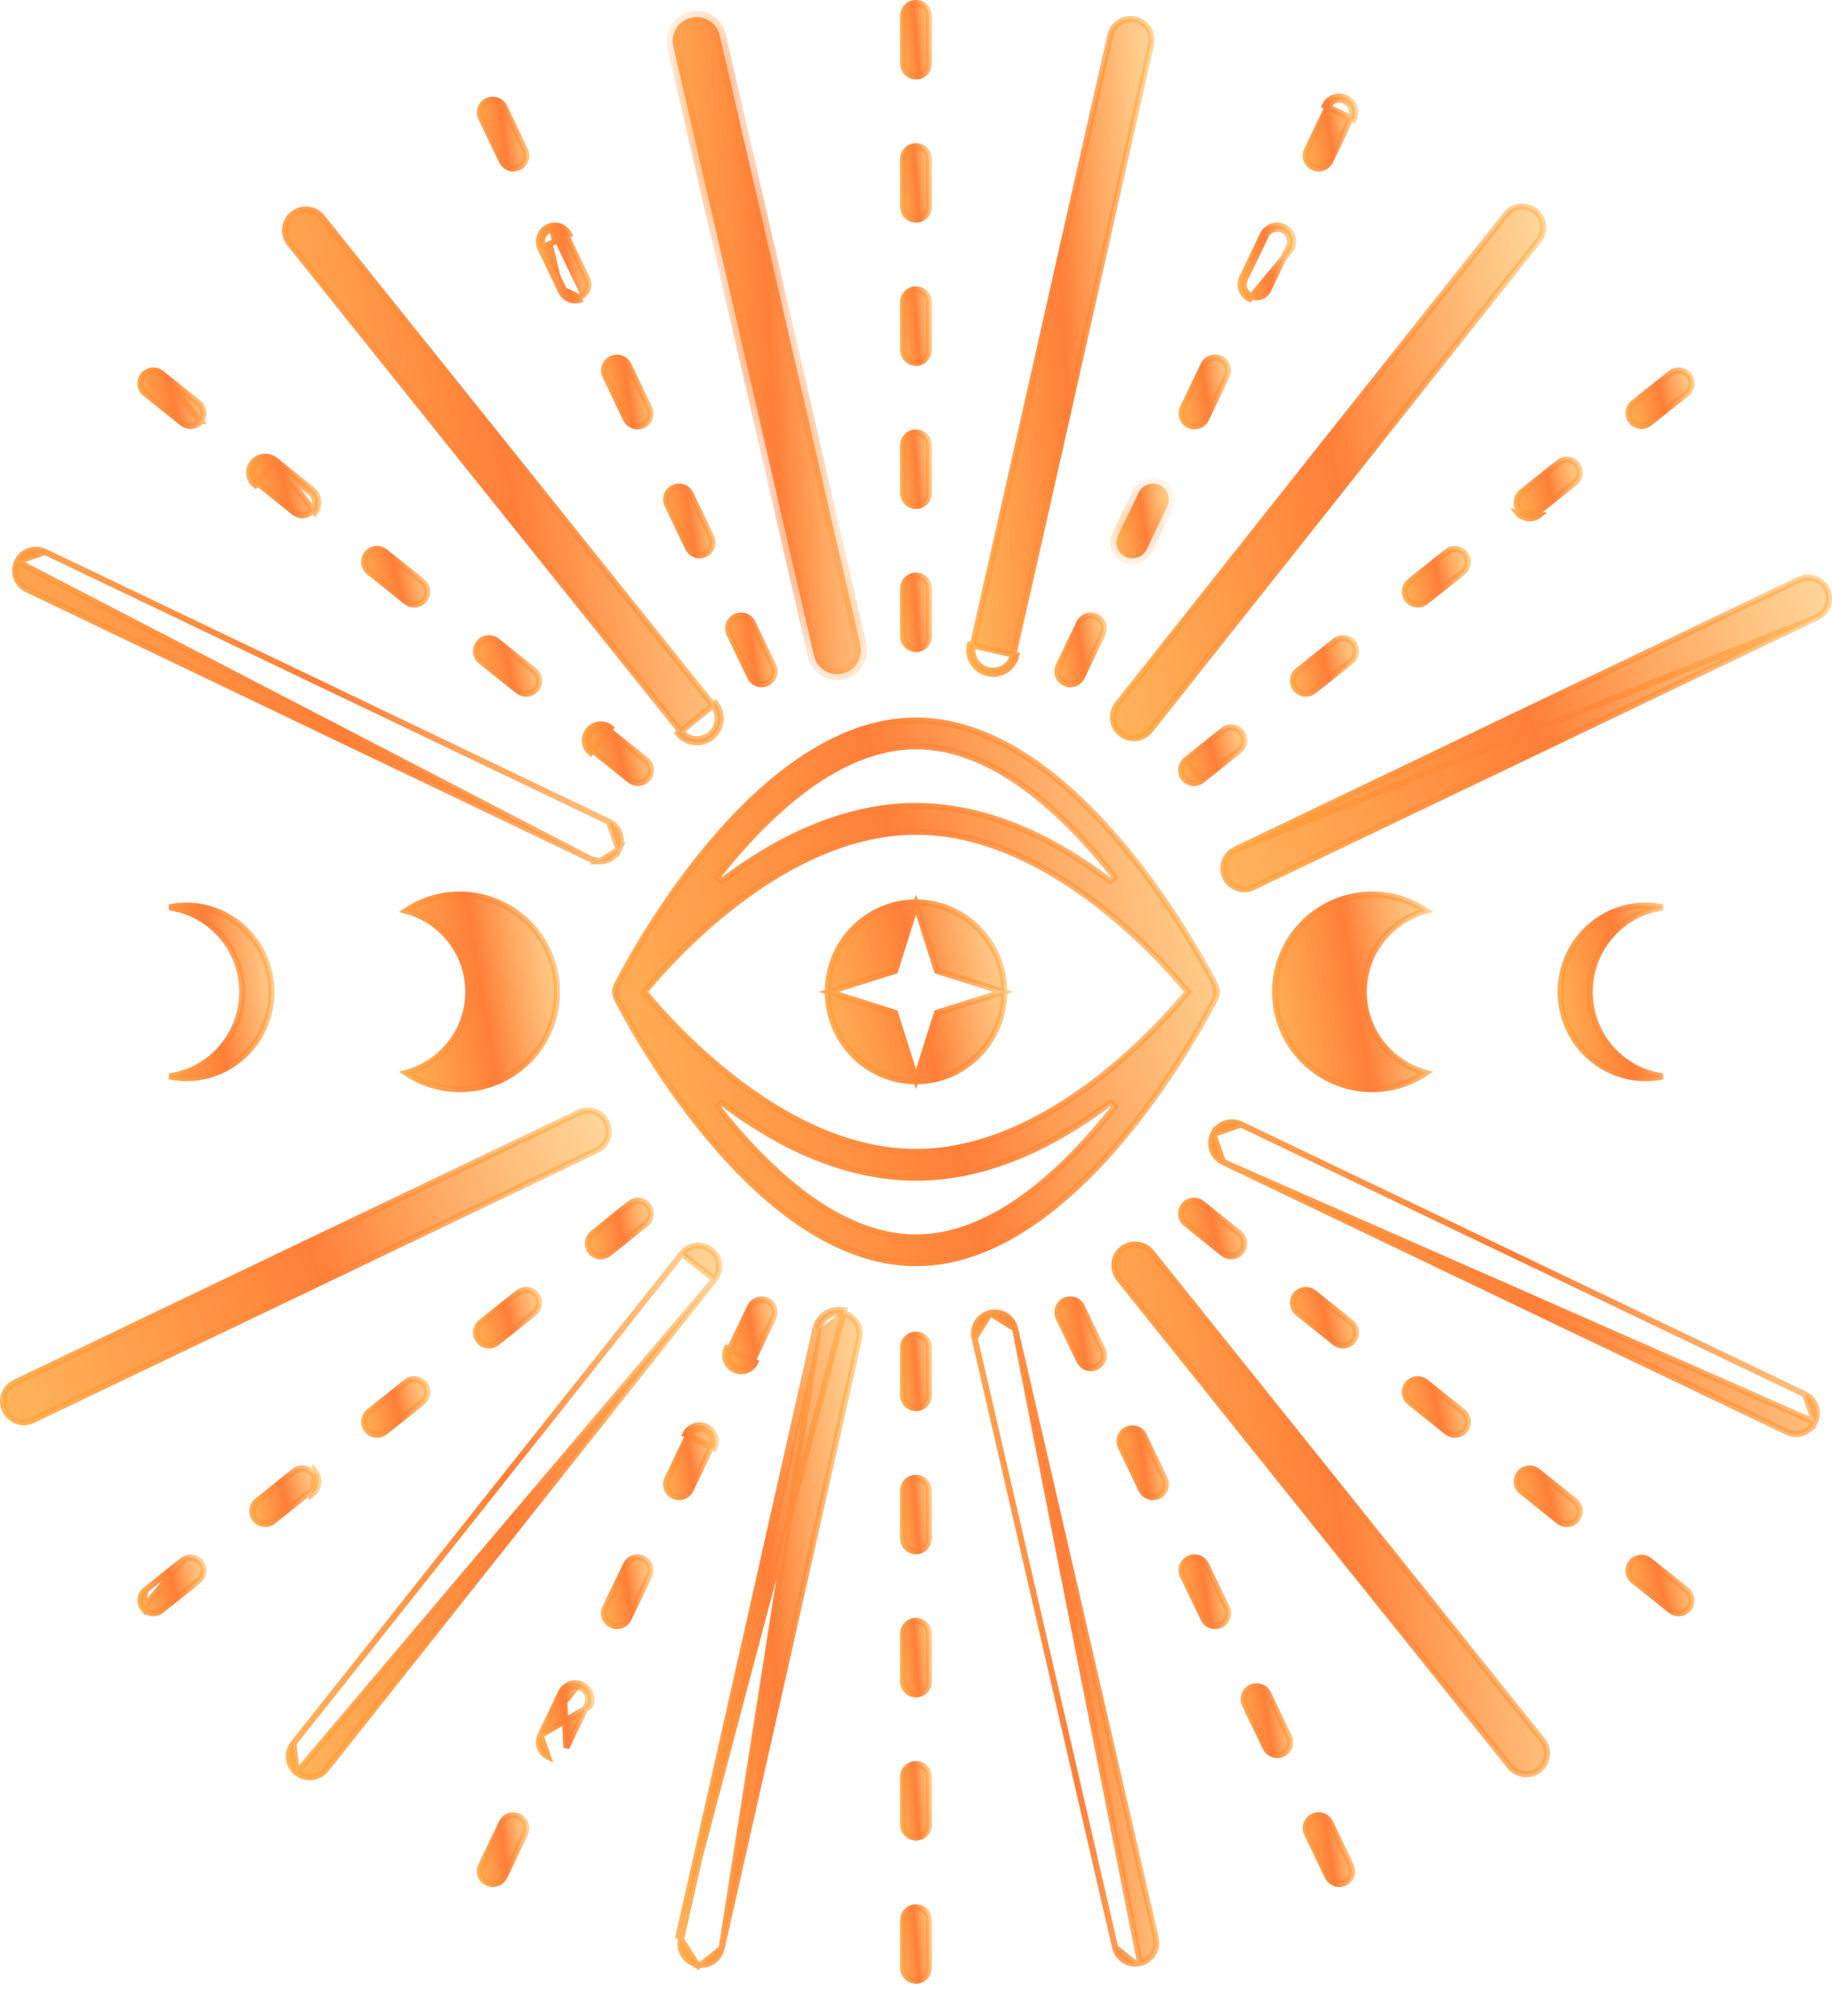 <?xml version="1.0" encoding="UTF-8"?> <svg xmlns="http://www.w3.org/2000/svg" width="40" height="44" viewBox="0 0 40 44" fill="none"><path d="M20 38.502C19.845 38.502 19.719 38.628 19.719 38.782V39.824C19.719 39.979 19.845 40.104 20 40.104C20.154 40.104 20.28 39.979 20.28 39.824V38.782C20.28 38.628 20.154 38.502 20 38.502Z" fill="url(#paint0_linear_328_1408)" stroke="url(#paint1_linear_328_1408)" stroke-width="0.133"></path><path d="M20 32.254C19.845 32.254 19.719 32.38 19.719 32.534V33.576C19.719 33.731 19.845 33.856 20 33.856C20.154 33.856 20.28 33.731 20.28 33.576V32.534C20.28 32.38 20.154 32.254 20 32.254Z" fill="url(#paint2_linear_328_1408)" stroke="url(#paint3_linear_328_1408)" stroke-width="0.133"></path><path d="M20 41.627C19.845 41.627 19.719 41.753 19.719 41.907V42.949C19.719 43.104 19.845 43.229 20 43.229C20.154 43.229 20.28 43.104 20.28 42.949V41.907C20.28 41.753 20.154 41.627 20 41.627Z" fill="url(#paint4_linear_328_1408)" stroke="url(#paint5_linear_328_1408)" stroke-width="0.133"></path><path d="M20 29.13C19.845 29.13 19.719 29.256 19.719 29.41V30.452C19.719 30.607 19.845 30.732 20 30.732C20.154 30.732 20.28 30.607 20.28 30.452V29.41C20.28 29.256 20.154 29.13 20 29.13Z" fill="url(#paint6_linear_328_1408)" stroke="url(#paint7_linear_328_1408)" stroke-width="0.133"></path><path d="M20 35.378C19.845 35.378 19.719 35.504 19.719 35.658V36.7C19.719 36.855 19.845 36.98 20 36.98C20.154 36.98 20.28 36.855 20.28 36.7V35.658C20.28 35.504 20.154 35.378 20 35.378Z" fill="url(#paint8_linear_328_1408)" stroke="url(#paint9_linear_328_1408)" stroke-width="0.133"></path><path d="M11.801 37.873L12.253 36.935C12.336 36.763 12.544 36.69 12.716 36.773M11.801 37.873L12.878 37.236C12.962 37.064 12.889 36.856 12.716 36.773M11.801 37.873C11.718 38.046 11.79 38.253 11.963 38.337L11.801 37.873ZM12.716 36.773L12.687 36.833C12.827 36.9 12.886 37.068 12.818 37.207L12.818 37.207L12.366 38.146L12.313 36.964C12.38 36.825 12.548 36.766 12.687 36.833L12.716 36.773Z" fill="url(#paint10_linear_328_1408)" stroke="url(#paint11_linear_328_1408)" stroke-width="0.133"></path><path d="M15.427 31.143L15.398 31.203C15.259 31.137 15.091 31.195 15.024 31.334C15.024 31.334 15.024 31.334 15.024 31.335L14.572 32.272L14.572 32.272C14.505 32.412 14.563 32.58 14.703 32.647L14.703 32.647C14.742 32.666 14.783 32.675 14.825 32.675C14.929 32.675 15.029 32.616 15.077 32.516C15.077 32.516 15.077 32.516 15.077 32.516L15.529 31.578L15.529 31.578C15.597 31.438 15.538 31.271 15.398 31.203L15.427 31.143ZM15.427 31.143C15.255 31.061 15.047 31.133 14.964 31.305L15.589 31.607C15.673 31.434 15.6 31.227 15.427 31.143Z" fill="url(#paint12_linear_328_1408)" stroke="url(#paint13_linear_328_1408)" stroke-width="0.133"></path><path d="M11.332 39.648L11.332 39.648C11.193 39.581 11.025 39.64 10.958 39.779L10.506 40.718L10.506 40.718C10.438 40.857 10.497 41.025 10.637 41.092L10.637 41.092L10.637 41.092C10.676 41.111 10.717 41.12 10.758 41.12C10.863 41.12 10.963 41.061 11.011 40.961C11.011 40.961 11.011 40.961 11.011 40.961L11.463 40.023L11.463 40.023C11.53 39.883 11.471 39.715 11.332 39.648Z" fill="url(#paint14_linear_328_1408)" stroke="url(#paint15_linear_328_1408)" stroke-width="0.133"></path><path d="M13.217 35.088L13.217 35.088C13.149 35.227 13.208 35.395 13.348 35.462L13.348 35.462L13.348 35.462C13.387 35.481 13.428 35.49 13.469 35.49C13.574 35.49 13.674 35.431 13.722 35.331L14.174 34.393L14.174 34.393C14.241 34.254 14.182 34.086 14.043 34.019C13.904 33.952 13.736 34.011 13.669 34.15C13.669 34.15 13.669 34.15 13.669 34.15L13.217 35.088Z" fill="url(#paint16_linear_328_1408)" stroke="url(#paint17_linear_328_1408)" stroke-width="0.133"></path><path d="M16.03 29.892L16.058 29.832C16.098 29.851 16.14 29.86 16.18 29.86C16.285 29.86 16.384 29.802 16.433 29.701L16.885 28.763L16.885 28.763C16.952 28.623 16.893 28.456 16.754 28.389C16.614 28.322 16.447 28.38 16.38 28.52L15.928 29.458L15.928 29.458C15.86 29.598 15.919 29.765 16.059 29.832L16.03 29.892ZM16.03 29.892C16.078 29.916 16.13 29.927 16.18 29.927C16.309 29.927 16.433 29.855 16.493 29.73L15.868 29.429C15.784 29.602 15.857 29.809 16.03 29.892Z" fill="url(#paint18_linear_328_1408)" stroke="url(#paint19_linear_328_1408)" stroke-width="0.133"></path><path d="M11.314 28.216L11.314 28.216L10.499 28.865L10.499 28.865C10.378 28.962 10.358 29.138 10.455 29.259L10.455 29.259C10.51 29.329 10.592 29.365 10.675 29.365C10.736 29.365 10.797 29.345 10.849 29.304C10.849 29.304 10.849 29.304 10.849 29.304L11.664 28.654C11.784 28.558 11.804 28.381 11.708 28.26L11.708 28.26C11.611 28.139 11.435 28.119 11.314 28.216Z" fill="url(#paint20_linear_328_1408)" stroke="url(#paint21_linear_328_1408)" stroke-width="0.133"></path><path d="M6.875 32.114L6.823 32.156C6.919 32.277 6.899 32.453 6.778 32.55L5.964 33.199L5.964 33.199C5.913 33.241 5.851 33.261 5.79 33.261C5.707 33.261 5.625 33.224 5.57 33.155L5.57 33.155C5.474 33.034 5.494 32.858 5.614 32.761C5.614 32.761 5.614 32.761 5.614 32.761L6.428 32.111L6.428 32.111C6.549 32.015 6.726 32.035 6.823 32.156L6.875 32.114ZM6.875 32.114C6.994 32.264 6.97 32.483 6.82 32.602L6.875 32.114Z" fill="url(#paint22_linear_328_1408)" stroke="url(#paint23_linear_328_1408)" stroke-width="0.133"></path><path d="M3.985 34.059L3.985 34.059C4.106 33.963 4.283 33.983 4.379 34.104L4.38 34.104C4.476 34.225 4.456 34.402 4.335 34.498L4.335 34.498L3.521 35.147C3.521 35.147 3.521 35.147 3.521 35.148C3.469 35.189 3.407 35.209 3.346 35.209C3.264 35.209 3.182 35.172 3.127 35.103L3.985 34.059ZM3.985 34.059L3.171 34.709L3.171 34.709M3.985 34.059L3.171 34.709M3.171 34.709C3.05 34.805 3.03 34.982 3.127 35.103L3.171 34.709Z" fill="url(#paint24_linear_328_1408)" stroke="url(#paint25_linear_328_1408)" stroke-width="0.133"></path><path d="M13.756 26.268L13.756 26.268L12.942 26.918C12.942 26.918 12.942 26.918 12.942 26.918C12.821 27.014 12.801 27.191 12.897 27.312L12.845 27.354L12.897 27.312C12.953 27.381 13.034 27.418 13.117 27.418C13.178 27.418 13.24 27.398 13.292 27.356L13.292 27.356L14.106 26.707C14.227 26.61 14.247 26.434 14.15 26.313L14.15 26.313C14.053 26.192 13.877 26.172 13.756 26.268Z" fill="url(#paint26_linear_328_1408)" stroke="url(#paint27_linear_328_1408)" stroke-width="0.133"></path><path d="M8.013 31.208L8.013 31.208C8.068 31.277 8.149 31.313 8.232 31.313C8.294 31.313 8.355 31.293 8.407 31.252L8.407 31.252L9.221 30.603L9.221 30.603C9.342 30.506 9.362 30.33 9.265 30.209C9.169 30.087 8.992 30.068 8.871 30.164L8.057 30.813C7.936 30.91 7.916 31.087 8.013 31.208Z" fill="url(#paint28_linear_328_1408)" stroke="url(#paint29_linear_328_1408)" stroke-width="0.133"></path><path d="M4.38 9.191L4.379 9.191C4.324 9.26 4.243 9.297 4.16 9.297C4.099 9.297 4.037 9.276 3.985 9.235C3.985 9.235 3.985 9.235 3.985 9.235L3.171 8.586L3.171 8.586C3.05 8.489 3.03 8.313 3.127 8.192C3.224 8.071 3.4 8.051 3.521 8.148L4.38 9.191ZM4.38 9.191C4.476 9.07 4.456 8.893 4.335 8.797L4.335 8.797L3.521 8.148L4.38 9.191Z" fill="url(#paint30_linear_328_1408)" stroke="url(#paint31_linear_328_1408)" stroke-width="0.133"></path><path d="M12.845 15.942L12.897 15.984C12.801 16.105 12.821 16.282 12.942 16.378C12.942 16.378 12.942 16.378 12.942 16.378L13.756 17.027L13.756 17.027C13.808 17.069 13.869 17.089 13.931 17.089C14.013 17.089 14.095 17.052 14.15 16.983L14.15 16.983C14.247 16.862 14.227 16.686 14.106 16.589L13.292 15.94L13.292 15.94C13.171 15.843 12.994 15.863 12.897 15.984L12.845 15.942ZM12.845 15.942C12.726 16.092 12.75 16.311 12.9 16.43L13.333 15.887C13.184 15.768 12.965 15.792 12.845 15.942Z" fill="url(#paint32_linear_328_1408)" stroke="url(#paint33_linear_328_1408)" stroke-width="0.133"></path><path d="M8.013 12.088L8.013 12.088C7.916 12.209 7.936 12.386 8.057 12.482L8.871 13.132L8.871 13.132C8.923 13.173 8.984 13.193 9.046 13.193C9.128 13.193 9.21 13.157 9.265 13.087L9.265 13.087C9.362 12.966 9.342 12.79 9.221 12.693L9.221 12.693L8.407 12.044L8.407 12.044C8.286 11.947 8.109 11.967 8.013 12.088Z" fill="url(#paint34_linear_328_1408)" stroke="url(#paint35_linear_328_1408)" stroke-width="0.133"></path><path d="M5.518 10.099L5.57 10.14C5.474 10.261 5.494 10.438 5.614 10.534C5.614 10.534 5.614 10.534 5.614 10.534L6.428 11.184L6.429 11.184C6.48 11.225 6.542 11.245 6.603 11.245C6.686 11.245 6.767 11.209 6.823 11.139C6.919 11.018 6.899 10.842 6.778 10.745L5.964 10.096L5.964 10.096C5.844 9.999 5.667 10.019 5.57 10.14L5.518 10.099ZM5.518 10.099C5.638 9.949 5.856 9.924 6.006 10.044M5.518 10.099C5.399 10.249 5.423 10.467 5.573 10.586L6.006 10.044M6.006 10.044L6.82 10.693C6.97 10.813 6.994 11.031 6.875 11.181L6.006 10.044Z" fill="url(#paint36_linear_328_1408)" stroke="url(#paint37_linear_328_1408)" stroke-width="0.133"></path><path d="M10.455 14.036L10.455 14.036C10.358 14.157 10.378 14.333 10.499 14.43L10.499 14.43L11.314 15.079L11.314 15.079C11.366 15.12 11.427 15.14 11.489 15.14C11.571 15.14 11.653 15.104 11.708 15.035L11.708 15.035C11.804 14.914 11.784 14.737 11.664 14.64L10.849 13.991L10.849 13.991C10.729 13.895 10.552 13.915 10.455 14.036Z" fill="url(#paint38_linear_328_1408)" stroke="url(#paint39_linear_328_1408)" stroke-width="0.133"></path><path d="M16.885 14.532L16.885 14.532L16.433 13.594C16.366 13.455 16.199 13.396 16.058 13.463C15.919 13.53 15.86 13.698 15.927 13.838L16.379 14.776L16.379 14.776C16.428 14.876 16.527 14.934 16.632 14.934C16.673 14.934 16.714 14.925 16.754 14.906C16.893 14.839 16.952 14.672 16.885 14.532Z" fill="url(#paint40_linear_328_1408)" stroke="url(#paint41_linear_328_1408)" stroke-width="0.133"></path><path d="M10.958 3.516L10.958 3.516C11.006 3.617 11.106 3.676 11.21 3.676C11.251 3.676 11.292 3.667 11.332 3.648L11.332 3.648L11.332 3.647C11.471 3.58 11.53 3.413 11.463 3.273L11.463 3.273L11.011 2.335L11.011 2.335C10.944 2.195 10.777 2.137 10.637 2.204C10.497 2.271 10.438 2.439 10.506 2.578L10.506 2.578L10.958 3.516Z" fill="url(#paint42_linear_328_1408)" stroke="url(#paint43_linear_328_1408)" stroke-width="0.133"></path><path d="M13.668 9.146L13.668 9.146C13.716 9.247 13.816 9.305 13.921 9.305C13.962 9.305 14.003 9.296 14.043 9.278C14.182 9.21 14.241 9.043 14.174 8.903L14.174 8.903L13.722 7.965C13.655 7.825 13.488 7.767 13.348 7.834C13.208 7.901 13.149 8.069 13.217 8.208L13.217 8.208L13.668 9.146Z" fill="url(#paint44_linear_328_1408)" stroke="url(#paint45_linear_328_1408)" stroke-width="0.133"></path><path d="M11.963 4.958C11.79 5.042 11.718 5.249 11.801 5.422M11.963 4.958C12.136 4.876 12.343 4.948 12.426 5.121L11.801 5.422M11.963 4.958L11.992 5.018C11.992 5.018 11.992 5.019 11.992 5.019M11.963 4.958L11.992 5.019C11.992 5.019 11.992 5.019 11.992 5.019M11.801 5.422L12.253 6.36M11.801 5.422L12.313 6.331M11.992 5.019C11.852 5.086 11.794 5.254 11.861 5.393L11.861 5.393L12.313 6.331M11.992 5.019C12.132 4.952 12.299 5.01 12.366 5.149L12.366 5.149L12.818 6.088L12.818 6.088C12.886 6.227 12.827 6.395 12.687 6.462M12.313 6.331L12.716 6.522M12.313 6.331L12.253 6.36M12.687 6.462C12.687 6.462 12.687 6.462 12.687 6.462L12.716 6.522M12.687 6.462C12.687 6.462 12.687 6.462 12.687 6.462L12.716 6.522M12.687 6.462C12.648 6.481 12.606 6.49 12.566 6.49C12.461 6.49 12.361 6.431 12.313 6.331L12.313 6.331L12.253 6.36M12.716 6.522C12.668 6.546 12.616 6.557 12.566 6.557C12.437 6.557 12.313 6.484 12.253 6.36" fill="url(#paint46_linear_328_1408)" stroke="url(#paint47_linear_328_1408)" stroke-width="0.133"></path><path d="M15.398 12.092L15.398 12.092L15.398 12.092C15.538 12.025 15.597 11.857 15.529 11.718L15.529 11.718L15.077 10.779L15.077 10.779C15.01 10.64 14.843 10.581 14.703 10.648L14.703 10.648C14.563 10.715 14.505 10.883 14.572 11.023L14.572 11.023L15.024 11.961C15.024 11.961 15.024 11.961 15.024 11.961C15.072 12.061 15.172 12.12 15.277 12.12C15.317 12.12 15.359 12.111 15.398 12.092Z" fill="url(#paint48_linear_328_1408)" stroke="url(#paint49_linear_328_1408)" stroke-width="0.133"></path><path d="M20 4.794C20.154 4.794 20.28 4.668 20.28 4.513V3.472C20.28 3.317 20.154 3.191 20 3.191C19.845 3.191 19.719 3.317 19.719 3.472V4.513C19.719 4.668 19.845 4.794 20 4.794Z" fill="url(#paint50_linear_328_1408)" stroke="url(#paint51_linear_328_1408)" stroke-width="0.133"></path><path d="M20 14.166C20.154 14.166 20.28 14.04 20.28 13.885V12.844C20.28 12.689 20.154 12.563 20 12.563C19.845 12.563 19.719 12.689 19.719 12.844V13.885C19.719 14.04 19.845 14.166 20 14.166Z" fill="url(#paint52_linear_328_1408)" stroke="url(#paint53_linear_328_1408)" stroke-width="0.133"></path><path d="M20 7.918C20.154 7.918 20.28 7.792 20.28 7.637V6.596C20.28 6.441 20.154 6.315 20 6.315C19.845 6.315 19.719 6.441 19.719 6.596V7.637C19.719 7.792 19.845 7.918 20 7.918Z" fill="url(#paint54_linear_328_1408)" stroke="url(#paint55_linear_328_1408)" stroke-width="0.133"></path><path d="M20 1.669C20.154 1.669 20.28 1.543 20.28 1.388V0.347C20.28 0.192 20.154 0.066 20 0.066C19.845 0.066 19.719 0.192 19.719 0.347V1.388C19.719 1.543 19.845 1.669 20 1.669Z" fill="url(#paint56_linear_328_1408)" stroke="url(#paint57_linear_328_1408)" stroke-width="0.133"></path><path d="M20 11.042C20.154 11.042 20.28 10.916 20.28 10.761V9.72C20.28 9.565 20.154 9.439 20 9.439C19.845 9.439 19.719 9.565 19.719 9.72V10.761C19.719 10.916 19.845 11.042 20 11.042Z" fill="url(#paint58_linear_328_1408)" stroke="url(#paint59_linear_328_1408)" stroke-width="0.133"></path><path d="M29.393 2.144L29.364 2.204C29.225 2.137 29.057 2.195 28.99 2.335C28.99 2.335 28.99 2.335 28.989 2.335L28.538 3.273L28.538 3.273C28.471 3.413 28.529 3.58 28.669 3.648L28.64 3.708L28.669 3.648C28.708 3.667 28.749 3.676 28.79 3.676C28.895 3.676 28.995 3.617 29.043 3.517L29.043 3.517L29.495 2.578L29.495 2.578C29.562 2.439 29.504 2.271 29.364 2.204L29.393 2.144ZM29.393 2.144C29.566 2.227 29.638 2.435 29.555 2.607L28.93 2.306C29.013 2.133 29.221 2.061 29.393 2.144Z" fill="url(#paint60_linear_328_1408)" stroke="url(#paint61_linear_328_1408)" stroke-width="0.133"></path><path d="M24.072 13.837L24.072 13.837C24.14 13.698 24.081 13.53 23.941 13.463L23.941 13.463C23.802 13.396 23.634 13.454 23.567 13.594C23.567 13.594 23.567 13.594 23.567 13.594L23.115 14.532C23.048 14.672 23.107 14.84 23.246 14.906L23.246 14.906L23.246 14.907C23.285 14.926 23.326 14.934 23.368 14.934C23.472 14.934 23.572 14.876 23.62 14.776C23.62 14.776 23.62 14.776 23.62 14.776L24.072 13.837Z" fill="url(#paint62_linear_328_1408)" stroke="url(#paint63_linear_328_1408)" stroke-width="0.133"></path><path d="M28.038 4.959L28.009 5.019C27.869 4.952 27.701 5.011 27.634 5.15L27.634 5.15L27.183 6.088L27.183 6.088C27.115 6.228 27.174 6.395 27.313 6.462L27.313 6.462L27.314 6.462C27.353 6.481 27.394 6.49 27.435 6.49C27.539 6.49 27.639 6.432 27.688 6.331L28.14 5.393L28.14 5.393C28.207 5.254 28.148 5.086 28.009 5.019L28.038 4.959ZM28.038 4.959C28.21 5.042 28.283 5.249 28.2 5.422L27.285 6.522C27.112 6.439 27.039 6.232 27.122 6.059L27.574 5.121C27.657 4.948 27.865 4.876 28.038 4.959Z" fill="url(#paint64_linear_328_1408)" stroke="url(#paint65_linear_328_1408)" stroke-width="0.133"></path><mask id="path-34-inside-1_328_1408" fill="white"><path d="M24.862 10.75L24.41 11.689C24.327 11.861 24.4 12.069 24.572 12.152C24.621 12.175 24.672 12.187 24.723 12.187C24.852 12.187 24.976 12.114 25.036 11.99L25.488 11.052C25.571 10.879 25.498 10.672 25.326 10.588C25.153 10.506 24.946 10.578 24.862 10.75Z"></path></mask><path d="M24.862 10.75L24.41 11.689C24.327 11.861 24.4 12.069 24.572 12.152C24.621 12.175 24.672 12.187 24.723 12.187C24.852 12.187 24.976 12.114 25.036 11.99L25.488 11.052C25.571 10.879 25.498 10.672 25.326 10.588C25.153 10.506 24.946 10.578 24.862 10.75Z" fill="url(#paint66_linear_328_1408)"></path><path d="M24.862 10.75L24.742 10.693L24.742 10.692L24.862 10.75ZM24.41 11.689L24.531 11.747L24.531 11.747L24.41 11.689ZM24.572 12.152L24.515 12.273L24.514 12.272L24.572 12.152ZM25.036 11.99L25.156 12.048L25.156 12.048L25.036 11.99ZM25.488 11.052L25.368 10.994L25.368 10.994L25.488 11.052ZM25.326 10.588L25.383 10.468L25.384 10.468L25.326 10.588ZM24.982 10.808L24.531 11.747L24.29 11.631L24.742 10.693L24.982 10.808ZM24.531 11.747C24.479 11.853 24.524 11.981 24.63 12.032L24.514 12.272C24.276 12.157 24.175 11.87 24.291 11.631L24.531 11.747ZM24.63 12.032C24.661 12.046 24.692 12.053 24.723 12.053V12.32C24.652 12.32 24.582 12.304 24.515 12.273L24.63 12.032ZM24.723 12.053C24.803 12.053 24.879 12.008 24.916 11.932L25.156 12.048C25.073 12.22 24.901 12.32 24.723 12.32V12.053ZM24.916 11.932L25.368 10.994L25.608 11.11L25.156 12.048L24.916 11.932ZM25.368 10.994C25.419 10.887 25.374 10.76 25.268 10.708L25.384 10.468C25.623 10.584 25.723 10.87 25.608 11.11L25.368 10.994ZM25.268 10.709C25.162 10.658 25.034 10.702 24.982 10.809L24.742 10.692C24.858 10.453 25.145 10.354 25.383 10.468L25.268 10.709Z" fill="url(#paint67_linear_328_1408)" mask="url(#path-34-inside-1_328_1408)"></path><path d="M25.957 9.277L25.957 9.277C25.996 9.296 26.037 9.304 26.079 9.304C26.183 9.304 26.283 9.246 26.331 9.146L26.331 9.146L26.783 8.207L26.783 8.207C26.851 8.068 26.792 7.9 26.652 7.833L26.681 7.773L26.652 7.833C26.513 7.766 26.345 7.825 26.278 7.964L25.826 8.902C25.826 8.902 25.826 8.902 25.826 8.902C25.759 9.042 25.817 9.209 25.957 9.277L25.957 9.277Z" fill="url(#paint68_linear_328_1408)" stroke="url(#paint69_linear_328_1408)" stroke-width="0.133"></path><path d="M36.014 9.236L36.014 9.235L36.828 8.586C36.949 8.49 36.969 8.313 36.873 8.192C36.776 8.071 36.6 8.051 36.479 8.148L36.479 8.148L35.664 8.797L35.664 8.797C35.543 8.894 35.523 9.07 35.62 9.191L35.568 9.233L35.62 9.191C35.675 9.26 35.757 9.297 35.839 9.297C35.901 9.297 35.962 9.277 36.014 9.236Z" fill="url(#paint70_linear_328_1408)" stroke="url(#paint71_linear_328_1408)" stroke-width="0.133"></path><path d="M33.178 11.139L33.178 11.139C33.233 11.209 33.315 11.245 33.397 11.245C33.459 11.245 33.52 11.225 33.572 11.183L33.572 11.183L34.386 10.534C34.507 10.437 34.527 10.261 34.43 10.14L34.43 10.14C34.334 10.019 34.157 9.999 34.036 10.096L33.222 10.745L33.222 10.745C33.101 10.841 33.081 11.018 33.178 11.139ZM33.397 11.312C33.473 11.312 33.55 11.287 33.613 11.236L33.126 11.181C33.194 11.267 33.295 11.312 33.397 11.312Z" fill="url(#paint72_linear_328_1408)" stroke="url(#paint73_linear_328_1408)" stroke-width="0.133"></path><path d="M26.244 17.027L26.244 17.027C26.192 17.069 26.13 17.089 26.069 17.089C25.986 17.089 25.905 17.052 25.849 16.983L25.797 17.025L25.849 16.983C25.753 16.862 25.773 16.686 25.894 16.589L26.244 17.027ZM26.244 17.027L27.058 16.378C27.058 16.378 27.058 16.378 27.058 16.378C27.179 16.282 27.199 16.105 27.102 15.984L27.154 15.942L27.102 15.984C27.006 15.863 26.829 15.843 26.708 15.94C26.708 15.94 26.708 15.94 26.708 15.94L25.894 16.589L26.244 17.027Z" fill="url(#paint74_linear_328_1408)" stroke="url(#paint75_linear_328_1408)" stroke-width="0.133"></path><path d="M28.292 15.035L28.292 15.035C28.347 15.104 28.429 15.14 28.511 15.14C28.573 15.14 28.634 15.12 28.686 15.079L28.686 15.079L29.5 14.43L29.5 14.43C29.621 14.333 29.641 14.156 29.545 14.036C29.448 13.915 29.271 13.895 29.15 13.991C29.15 13.991 29.15 13.991 29.15 13.991L28.336 14.64C28.336 14.64 28.336 14.64 28.336 14.64C28.215 14.737 28.195 14.914 28.292 15.035Z" fill="url(#paint76_linear_328_1408)" stroke="url(#paint77_linear_328_1408)" stroke-width="0.133"></path><path d="M31.594 12.044L31.594 12.044C31.715 11.947 31.892 11.967 31.988 12.088L31.988 12.088C32.085 12.21 32.065 12.386 31.944 12.483L31.129 13.132L31.129 13.132C31.078 13.173 31.016 13.193 30.954 13.193C30.872 13.193 30.791 13.157 30.735 13.087L30.735 13.087C30.639 12.966 30.659 12.79 30.779 12.693L31.594 12.044ZM31.594 12.044L30.779 12.693L31.594 12.044Z" fill="url(#paint78_linear_328_1408)" stroke="url(#paint79_linear_328_1408)" stroke-width="0.133"></path><path d="M25.894 26.707L25.894 26.707L26.708 27.357L26.708 27.357C26.76 27.398 26.821 27.418 26.883 27.418C26.965 27.418 27.047 27.381 27.102 27.312L27.102 27.312C27.199 27.191 27.179 27.014 27.058 26.918L26.244 26.269L26.244 26.269C26.123 26.172 25.946 26.192 25.849 26.313C25.753 26.434 25.773 26.611 25.894 26.707Z" fill="url(#paint80_linear_328_1408)" stroke="url(#paint81_linear_328_1408)" stroke-width="0.133"></path><path d="M31.988 31.207L31.988 31.207C32.084 31.086 32.064 30.91 31.944 30.813C31.944 30.813 31.944 30.813 31.944 30.813L31.129 30.164L31.129 30.164C31.009 30.068 30.832 30.087 30.735 30.209L30.735 30.209C30.639 30.329 30.659 30.506 30.779 30.603C30.779 30.603 30.78 30.603 30.78 30.603L31.594 31.252L31.594 31.252C31.646 31.293 31.707 31.313 31.769 31.313C31.851 31.313 31.933 31.277 31.988 31.207Z" fill="url(#paint82_linear_328_1408)" stroke="url(#paint83_linear_328_1408)" stroke-width="0.133"></path><path d="M33.572 32.112L33.572 32.112C33.451 32.016 33.274 32.036 33.178 32.157L33.178 32.157C33.081 32.278 33.101 32.454 33.222 32.551L33.222 32.551L34.036 33.2L34.036 33.2C34.088 33.242 34.149 33.261 34.211 33.261C34.294 33.261 34.375 33.225 34.43 33.156L34.43 33.156C34.527 33.035 34.507 32.858 34.386 32.762L33.572 32.112Z" fill="url(#paint84_linear_328_1408)" stroke="url(#paint85_linear_328_1408)" stroke-width="0.133"></path><path d="M29.5 28.866L29.5 28.866L28.686 28.216C28.686 28.216 28.686 28.216 28.686 28.216C28.565 28.12 28.389 28.139 28.292 28.26L28.24 28.219L28.292 28.26C28.195 28.381 28.215 28.558 28.336 28.654L28.337 28.654L29.15 29.304C29.15 29.304 29.15 29.304 29.15 29.304C29.203 29.345 29.264 29.365 29.325 29.365C29.408 29.365 29.489 29.329 29.545 29.259C29.641 29.138 29.621 28.962 29.5 28.866Z" fill="url(#paint86_linear_328_1408)" stroke="url(#paint87_linear_328_1408)" stroke-width="0.133"></path><path d="M36.014 34.06L36.014 34.06C35.894 33.963 35.717 33.983 35.62 34.104L35.568 34.062L35.62 34.104C35.523 34.225 35.543 34.402 35.664 34.498L35.664 34.498L36.479 35.148L36.479 35.148C36.53 35.189 36.592 35.209 36.653 35.209C36.736 35.209 36.818 35.172 36.873 35.103C36.969 34.982 36.949 34.806 36.828 34.709L36.014 34.06Z" fill="url(#paint88_linear_328_1408)" stroke="url(#paint89_linear_328_1408)" stroke-width="0.133"></path><path d="M24.976 31.334L24.976 31.334C24.909 31.195 24.742 31.136 24.601 31.203C24.462 31.27 24.403 31.438 24.471 31.578L24.471 31.578L24.922 32.516C24.922 32.516 24.922 32.516 24.922 32.516C24.971 32.616 25.071 32.675 25.175 32.675C25.216 32.675 25.257 32.666 25.297 32.647C25.436 32.579 25.495 32.412 25.428 32.272L25.428 32.272L24.976 31.334Z" fill="url(#paint90_linear_328_1408)" stroke="url(#paint91_linear_328_1408)" stroke-width="0.133"></path><path d="M27.688 36.964L27.688 36.964C27.621 36.825 27.454 36.766 27.313 36.833L27.313 36.833C27.174 36.9 27.115 37.068 27.183 37.208L27.183 37.208L27.634 38.146L27.634 38.146C27.683 38.246 27.783 38.304 27.887 38.304C27.928 38.304 27.969 38.296 28.008 38.277L28.009 38.277C28.148 38.209 28.207 38.042 28.14 37.902L28.14 37.902L27.688 36.964Z" fill="url(#paint92_linear_328_1408)" stroke="url(#paint93_linear_328_1408)" stroke-width="0.133"></path><path d="M26.332 34.15L26.332 34.149C26.266 34.01 26.098 33.952 25.958 34.019C25.819 34.086 25.76 34.253 25.827 34.392L25.827 34.393L26.279 35.331L26.279 35.331C26.327 35.431 26.427 35.49 26.532 35.49C26.572 35.49 26.614 35.481 26.653 35.462C26.793 35.395 26.851 35.227 26.784 35.088L26.784 35.088L26.332 34.15Z" fill="url(#paint94_linear_328_1408)" stroke="url(#paint95_linear_328_1408)" stroke-width="0.133"></path><path d="M23.115 28.763L23.115 28.763L23.567 29.701L23.567 29.701C23.615 29.802 23.715 29.86 23.82 29.86C23.86 29.86 23.902 29.851 23.942 29.832C24.081 29.765 24.139 29.598 24.072 29.458L24.072 29.458L23.621 28.52C23.62 28.52 23.62 28.52 23.62 28.52C23.553 28.38 23.386 28.322 23.246 28.389L23.217 28.329L23.246 28.389C23.107 28.456 23.048 28.624 23.115 28.763Z" fill="url(#paint96_linear_328_1408)" stroke="url(#paint97_linear_328_1408)" stroke-width="0.133"></path><path d="M29.043 39.778L29.043 39.778C28.976 39.639 28.809 39.58 28.669 39.647C28.529 39.715 28.471 39.883 28.538 40.022L28.538 40.022L28.99 40.96C28.99 40.96 28.99 40.96 28.99 40.96C29.038 41.06 29.138 41.119 29.243 41.119C29.283 41.119 29.325 41.11 29.364 41.091C29.504 41.024 29.562 40.856 29.495 40.717L29.495 40.717L29.043 39.778Z" fill="url(#paint98_linear_328_1408)" stroke="url(#paint99_linear_328_1408)" stroke-width="0.133"></path><path d="M22.163 28.999L22.163 28.999L25.234 42.3C25.234 42.3 25.234 42.3 25.234 42.3C25.291 42.544 25.138 42.788 24.894 42.844L22.163 28.999ZM22.163 28.999C22.107 28.754 21.863 28.602 21.619 28.659L21.619 28.659M22.163 28.999L21.619 28.659M21.619 28.659C21.375 28.715 21.222 28.958 21.279 29.203L21.279 29.203M21.619 28.659L21.279 29.203M21.279 29.203L24.349 42.504L24.349 42.504M21.279 29.203L24.349 42.504M24.349 42.504C24.398 42.714 24.584 42.856 24.791 42.856M24.349 42.504L24.791 42.856M24.791 42.856C24.825 42.856 24.86 42.852 24.894 42.844L24.791 42.856Z" fill="url(#paint100_linear_328_1408)" stroke="url(#paint101_linear_328_1408)" stroke-width="0.133"></path><path d="M17.873 29.01C17.928 28.766 18.171 28.612 18.416 28.667L18.431 28.602M17.873 29.01L15.755 42.526L18.759 29.21C18.814 28.965 18.661 28.722 18.416 28.667L18.431 28.602M17.873 29.01L17.809 28.995M17.873 29.01L17.809 28.995M18.431 28.602C18.15 28.539 17.872 28.715 17.808 28.995L14.804 42.312L18.431 28.602ZM17.809 28.995L17.873 29.01L14.869 42.327M17.809 28.995L14.869 42.327M14.869 42.327C14.869 42.327 14.869 42.327 14.869 42.327M14.869 42.327L14.869 42.327M14.869 42.327C14.814 42.571 14.967 42.814 15.212 42.869M14.869 42.327L15.212 42.869M15.212 42.869L15.197 42.934M15.212 42.869L15.197 42.934M15.197 42.934L15.212 42.869C15.246 42.877 15.279 42.881 15.312 42.881M15.197 42.934L15.312 42.881M15.312 42.881C15.52 42.881 15.707 42.737 15.755 42.526L15.312 42.881Z" fill="url(#paint102_linear_328_1408)" stroke="url(#paint103_linear_328_1408)" stroke-width="0.133"></path><path d="M6.405 38.053L6.405 38.053L14.89 27.359L6.405 38.053ZM6.405 38.053C6.249 38.249 6.282 38.535 6.479 38.69L6.479 38.691M6.405 38.053L6.479 38.691M6.479 38.691C6.562 38.757 6.662 38.789 6.761 38.789C6.894 38.789 7.027 38.73 7.117 38.617L15.601 27.923L6.479 38.691ZM15.528 27.285C15.332 27.129 15.046 27.162 14.89 27.358L15.602 27.923C15.757 27.726 15.724 27.441 15.528 27.285Z" fill="url(#paint104_linear_328_1408)" stroke="url(#paint105_linear_328_1408)" stroke-width="0.133"></path><path d="M13.296 17.936L13.296 17.936C13.522 18.044 13.618 18.315 13.51 18.541L13.296 17.936ZM13.296 17.936L0.982 12.044L0.982 12.044M13.296 17.936L0.982 12.044M0.982 12.044C0.757 11.935 0.485 12.031 0.377 12.257L0.377 12.257M0.982 12.044L0.377 12.257M0.377 12.257C0.269 12.483 0.364 12.754 0.59 12.863L12.904 18.755M0.377 12.257L12.904 18.755M12.904 18.755C12.967 18.785 13.034 18.799 13.1 18.799M12.904 18.755L13.1 18.799M13.1 18.799C13.269 18.799 13.432 18.704 13.51 18.541L13.1 18.799Z" fill="url(#paint106_linear_328_1408)" stroke="url(#paint107_linear_328_1408)" stroke-width="0.133"></path><path d="M26.969 18.543L26.969 18.543L39.283 12.651C39.51 12.543 39.781 12.639 39.889 12.864C39.997 13.091 39.901 13.362 39.675 13.47L26.969 18.543ZM26.969 18.543C26.743 18.651 26.648 18.923 26.756 19.149C26.834 19.312 26.996 19.407 27.166 19.407C27.232 19.407 27.298 19.393 27.361 19.363C27.361 19.363 27.361 19.363 27.361 19.363L39.675 13.47L26.969 18.543Z" fill="url(#paint108_linear_328_1408)" stroke="url(#paint109_linear_328_1408)" stroke-width="0.133"></path><path d="M15.541 16.086L15.5 16.034C15.695 15.877 15.727 15.591 15.57 15.396L7.032 4.744L7.032 4.744C6.875 4.548 6.59 4.517 6.394 4.674C6.198 4.83 6.167 5.116 6.324 5.312L14.862 15.963L14.862 15.963C14.951 16.075 15.083 16.134 15.216 16.134C15.316 16.134 15.416 16.101 15.5 16.034L15.541 16.086ZM15.541 16.086C15.446 16.163 15.33 16.2 15.216 16.2C15.064 16.2 14.912 16.134 14.81 16.005L15.622 15.354C15.802 15.579 15.766 15.906 15.541 16.086Z" fill="url(#paint110_linear_328_1408)" stroke="url(#paint111_linear_328_1408)" stroke-width="0.133"></path><mask id="path-58-inside-2_328_1408" fill="white"><path d="M17.772 14.311C17.827 14.552 18.041 14.715 18.279 14.715C18.317 14.715 18.357 14.711 18.396 14.701C18.676 14.637 18.851 14.357 18.787 14.077L15.715 0.776C15.651 0.495 15.371 0.321 15.091 0.386C14.811 0.45 14.636 0.73 14.701 1.01L17.772 14.311Z"></path></mask><path d="M17.772 14.311C17.827 14.552 18.041 14.715 18.279 14.715C18.317 14.715 18.357 14.711 18.396 14.701C18.676 14.637 18.851 14.357 18.787 14.077L15.715 0.776C15.651 0.495 15.371 0.321 15.091 0.386C14.811 0.45 14.636 0.73 14.701 1.01L17.772 14.311Z" fill="url(#paint112_linear_328_1408)"></path><path d="M17.772 14.311L17.902 14.281L17.902 14.281L17.772 14.311ZM18.396 14.701L18.366 14.572L18.366 14.571L18.396 14.701ZM18.787 14.077L18.916 14.047L18.916 14.047L18.787 14.077ZM15.715 0.776L15.585 0.806L15.585 0.806L15.715 0.776ZM15.091 0.386L15.121 0.515L15.121 0.515L15.091 0.386ZM14.701 1.01L14.831 0.98L14.831 0.98L14.701 1.01ZM17.902 14.281C17.943 14.46 18.102 14.582 18.279 14.582V14.848C17.981 14.848 17.712 14.644 17.642 14.341L17.902 14.281ZM18.279 14.582C18.308 14.582 18.337 14.578 18.366 14.572L18.427 14.831C18.377 14.843 18.327 14.848 18.279 14.848V14.582ZM18.366 14.571C18.575 14.523 18.705 14.316 18.657 14.107L18.916 14.047C18.997 14.399 18.778 14.75 18.426 14.831L18.366 14.571ZM18.657 14.107L15.585 0.806L15.845 0.746L18.916 14.047L18.657 14.107ZM15.585 0.806C15.537 0.597 15.329 0.467 15.121 0.515L15.061 0.256C15.412 0.174 15.764 0.393 15.845 0.746L15.585 0.806ZM15.121 0.515C14.912 0.563 14.783 0.772 14.831 0.98L14.571 1.04C14.49 0.688 14.709 0.337 15.061 0.256L15.121 0.515ZM14.831 0.98L17.902 14.281L17.642 14.341L14.571 1.04L14.831 0.98Z" fill="url(#paint113_linear_328_1408)" mask="url(#path-58-inside-2_328_1408)"></path><path d="M21.568 14.694L21.583 14.629C21.617 14.637 21.65 14.64 21.683 14.64C21.891 14.64 22.078 14.497 22.126 14.286C22.126 14.286 22.126 14.286 22.126 14.286L25.13 0.969C25.186 0.725 25.032 0.482 24.788 0.427C24.542 0.372 24.299 0.525 24.244 0.77L24.244 0.77L21.24 14.086C21.24 14.086 21.24 14.086 21.24 14.086C21.185 14.331 21.338 14.574 21.583 14.629L21.568 14.694ZM21.568 14.694C21.288 14.631 21.112 14.352 21.175 14.071L22.191 14.301C22.136 14.543 21.921 14.707 21.683 14.707C21.645 14.707 21.607 14.703 21.568 14.694Z" fill="url(#paint114_linear_328_1408)" stroke="url(#paint115_linear_328_1408)" stroke-width="0.133"></path><path d="M24.472 16.012L24.472 16.012C24.555 16.078 24.655 16.11 24.754 16.11C24.888 16.11 25.02 16.051 25.11 15.938L25.11 15.938L33.595 5.244C33.75 5.048 33.717 4.762 33.521 4.606L33.521 4.606C33.325 4.45 33.039 4.483 32.883 4.68C32.883 4.68 32.883 4.68 32.883 4.68L24.398 15.374L24.398 15.374C24.243 15.57 24.276 15.856 24.472 16.012Z" fill="url(#paint116_linear_328_1408)" stroke="url(#paint117_linear_328_1408)" stroke-width="0.133"></path><path d="M39.41 30.433L39.41 30.433C39.636 30.541 39.731 30.812 39.623 31.038L39.41 30.433ZM39.41 30.433L27.096 24.541L27.096 24.541M39.41 30.433L27.096 24.541M27.096 24.541C26.869 24.432 26.598 24.528 26.49 24.754L26.49 24.754M27.096 24.541L26.49 24.754M26.49 24.754C26.382 24.98 26.478 25.252 26.704 25.36L26.49 24.754ZM26.704 25.36L39.018 31.252C39.081 31.282 39.148 31.297 39.214 31.297C39.383 31.297 39.545 31.201 39.623 31.038L26.704 25.36Z" fill="url(#paint118_linear_328_1408)" stroke="url(#paint119_linear_328_1408)" stroke-width="0.133"></path><path d="M12.639 24.284L12.639 24.284L0.325 30.176L0.325 30.176C0.099 30.284 0.003 30.555 0.111 30.782C0.189 30.945 0.351 31.04 0.521 31.04C0.587 31.04 0.653 31.026 0.717 30.995C0.717 30.995 0.717 30.995 0.717 30.995L13.031 25.103L13.031 25.103C13.257 24.995 13.352 24.724 13.244 24.497C13.136 24.271 12.864 24.176 12.639 24.284Z" fill="url(#paint120_linear_328_1408)" stroke="url(#paint121_linear_328_1408)" stroke-width="0.133"></path><path d="M24.43 27.901L24.43 27.901L32.968 38.552C33.058 38.664 33.19 38.722 33.323 38.722C33.422 38.722 33.523 38.69 33.606 38.623L33.606 38.623C33.802 38.466 33.834 38.18 33.676 37.984L33.676 37.984L25.139 27.333C24.982 27.137 24.696 27.106 24.5 27.262C24.305 27.419 24.273 27.705 24.43 27.901Z" fill="url(#paint122_linear_328_1408)" stroke="url(#paint123_linear_328_1408)" stroke-width="0.133"></path><path d="M4.068 19.766C3.941 19.766 3.817 19.779 3.698 19.804C4.597 19.926 5.29 20.706 5.29 21.648C5.29 22.591 4.597 23.371 3.698 23.492C3.817 23.517 3.941 23.53 4.068 23.53C5.093 23.53 5.926 22.688 5.926 21.648C5.926 20.608 5.093 19.766 4.068 19.766Z" fill="url(#paint124_linear_328_1408)" stroke="url(#paint125_linear_328_1408)" stroke-width="0.133"></path><path d="M10.225 21.648C10.225 22.495 9.649 23.206 8.869 23.416C9.204 23.639 9.605 23.77 10.038 23.77C11.21 23.77 12.161 22.82 12.161 21.648C12.161 20.475 11.21 19.525 10.038 19.525C9.605 19.525 9.204 19.656 8.869 19.878C9.649 20.089 10.225 20.8 10.225 21.648Z" fill="url(#paint126_linear_328_1408)" stroke="url(#paint127_linear_328_1408)" stroke-width="0.133"></path><path d="M35.932 23.53C36.059 23.53 36.183 23.517 36.302 23.492C35.402 23.371 34.71 22.591 34.71 21.648C34.71 20.706 35.402 19.926 36.302 19.804C36.183 19.779 36.059 19.766 35.932 19.766C34.907 19.766 34.075 20.608 34.075 21.648C34.075 22.688 34.907 23.53 35.932 23.53Z" fill="url(#paint128_linear_328_1408)" stroke="url(#paint129_linear_328_1408)" stroke-width="0.133"></path><path d="M29.776 21.648C29.776 20.8 30.351 20.089 31.132 19.878C30.797 19.656 30.395 19.525 29.963 19.525C28.791 19.525 27.84 20.475 27.84 21.648C27.84 22.82 28.791 23.77 29.963 23.77C30.395 23.77 30.797 23.639 31.132 23.416C30.351 23.206 29.776 22.495 29.776 21.648Z" fill="url(#paint130_linear_328_1408)" stroke="url(#paint131_linear_328_1408)" stroke-width="0.133"></path><path d="M26.54 21.515C26.54 21.516 26.54 21.517 26.54 21.519L26.54 21.515ZM26.54 21.515C26.46 21.357 25.729 19.928 24.573 18.529C23.395 17.102 21.792 15.726 20 15.726C18.209 15.726 16.606 17.102 15.428 18.529C14.272 19.928 13.541 21.357 13.461 21.515C13.461 21.516 13.461 21.517 13.461 21.518C13.46 21.523 13.459 21.529 13.455 21.537C13.424 21.608 13.424 21.687 13.455 21.759C13.459 21.766 13.46 21.772 13.461 21.777C13.461 21.778 13.461 21.779 13.461 21.78C13.541 21.939 14.272 23.367 15.428 24.766C16.606 26.193 18.209 27.569 20 27.569C21.792 27.569 23.395 26.193 24.573 24.766C25.729 23.367 26.46 21.939 26.54 21.78C26.54 21.779 26.54 21.778 26.54 21.777C26.541 21.772 26.543 21.766 26.546 21.759L26.54 21.515ZM15.663 24.155L15.756 24.061C16.893 24.925 18.37 25.703 20 25.703C21.633 25.703 23.11 24.924 24.249 24.058L24.342 24.152C23.791 24.853 23.13 25.566 22.396 26.104C21.662 26.642 20.851 27.008 20 27.008C19.152 27.008 18.341 26.642 17.608 26.105C16.875 25.567 16.214 24.855 15.663 24.155ZM24.338 19.14L24.245 19.235C23.108 18.37 21.631 17.592 20 17.592C18.37 17.592 16.893 18.37 15.756 19.235L15.663 19.14C16.214 18.44 16.875 17.728 17.608 17.191C18.341 16.653 19.152 16.287 20 16.287C20.849 16.287 21.66 16.653 22.393 17.191C23.127 17.728 23.788 18.44 24.338 19.14ZM14.102 21.69L14.067 21.648L14.102 21.605C14.424 21.217 15.191 20.355 16.229 19.59C17.266 18.826 18.581 18.153 20 18.153C21.42 18.153 22.735 18.826 23.773 19.59C24.81 20.355 25.577 21.217 25.899 21.605L25.934 21.648L25.899 21.69C25.577 22.078 24.81 22.94 23.773 23.705C22.735 24.469 21.42 25.142 20 25.142C18.581 25.142 17.266 24.469 16.229 23.705C15.191 22.94 14.424 22.078 14.102 21.69ZM26.546 21.758C26.577 21.687 26.577 21.608 26.546 21.537V21.758ZM13.458 21.773L13.458 21.773L13.458 21.773Z" fill="url(#paint132_linear_328_1408)" stroke="url(#paint133_linear_328_1408)" stroke-width="0.133"></path><path d="M18.296 21.584L19.542 21.19L19.936 19.944L20 19.744L20.064 19.944L20.458 21.19L21.704 21.584L21.904 21.648L21.704 21.711L20.458 22.106L20.064 23.352L20 23.552L19.936 23.352L19.542 22.106L18.296 21.711L18.096 21.648L18.296 21.584ZM21.925 21.648C21.925 20.57 21.063 19.697 20 19.697C18.938 19.697 18.075 20.57 18.075 21.648C18.075 22.726 18.938 23.598 20 23.598C21.063 23.598 21.925 22.726 21.925 21.648Z" fill="url(#paint134_linear_328_1408)" stroke="url(#paint135_linear_328_1408)" stroke-width="0.133"></path><defs><linearGradient id="paint0_linear_328_1408" x1="19.583" y1="40.767" x2="20.614" y2="40.682" gradientUnits="userSpaceOnUse"><stop stop-color="#FFB23F" stop-opacity="0.8"></stop><stop offset="0.53" stop-color="#FF7F38"></stop><stop offset="0.93" stop-color="#FFB23F" stop-opacity="0.5"></stop></linearGradient><linearGradient id="paint1_linear_328_1408" x1="19.583" y1="40.767" x2="20.614" y2="40.682" gradientUnits="userSpaceOnUse"><stop stop-color="#FFB23F" stop-opacity="0.8"></stop><stop offset="0.53" stop-color="#FF7F38"></stop><stop offset="0.93" stop-color="#FFB23F" stop-opacity="0.5"></stop></linearGradient><linearGradient id="paint2_linear_328_1408" x1="19.583" y1="34.52" x2="20.614" y2="34.434" gradientUnits="userSpaceOnUse"><stop stop-color="#FFB23F" stop-opacity="0.8"></stop><stop offset="0.53" stop-color="#FF7F38"></stop><stop offset="0.93" stop-color="#FFB23F" stop-opacity="0.5"></stop></linearGradient><linearGradient id="paint3_linear_328_1408" x1="19.583" y1="34.52" x2="20.614" y2="34.434" gradientUnits="userSpaceOnUse"><stop stop-color="#FFB23F" stop-opacity="0.8"></stop><stop offset="0.53" stop-color="#FF7F38"></stop><stop offset="0.93" stop-color="#FFB23F" stop-opacity="0.5"></stop></linearGradient><linearGradient id="paint4_linear_328_1408" x1="19.583" y1="43.892" x2="20.614" y2="43.807" gradientUnits="userSpaceOnUse"><stop stop-color="#FFB23F" stop-opacity="0.8"></stop><stop offset="0.53" stop-color="#FF7F38"></stop><stop offset="0.93" stop-color="#FFB23F" stop-opacity="0.5"></stop></linearGradient><linearGradient id="paint5_linear_328_1408" x1="19.583" y1="43.892" x2="20.614" y2="43.807" gradientUnits="userSpaceOnUse"><stop stop-color="#FFB23F" stop-opacity="0.8"></stop><stop offset="0.53" stop-color="#FF7F38"></stop><stop offset="0.93" stop-color="#FFB23F" stop-opacity="0.5"></stop></linearGradient><linearGradient id="paint6_linear_328_1408" x1="19.583" y1="31.395" x2="20.614" y2="31.31" gradientUnits="userSpaceOnUse"><stop stop-color="#FFB23F" stop-opacity="0.8"></stop><stop offset="0.53" stop-color="#FF7F38"></stop><stop offset="0.93" stop-color="#FFB23F" stop-opacity="0.5"></stop></linearGradient><linearGradient id="paint7_linear_328_1408" x1="19.583" y1="31.395" x2="20.614" y2="31.31" gradientUnits="userSpaceOnUse"><stop stop-color="#FFB23F" stop-opacity="0.8"></stop><stop offset="0.53" stop-color="#FF7F38"></stop><stop offset="0.93" stop-color="#FFB23F" stop-opacity="0.5"></stop></linearGradient><linearGradient id="paint8_linear_328_1408" x1="19.583" y1="37.644" x2="20.614" y2="37.558" gradientUnits="userSpaceOnUse"><stop stop-color="#FFB23F" stop-opacity="0.8"></stop><stop offset="0.53" stop-color="#FF7F38"></stop><stop offset="0.93" stop-color="#FFB23F" stop-opacity="0.5"></stop></linearGradient><linearGradient id="paint9_linear_328_1408" x1="19.583" y1="37.644" x2="20.614" y2="37.558" gradientUnits="userSpaceOnUse"><stop stop-color="#FFB23F" stop-opacity="0.8"></stop><stop offset="0.53" stop-color="#FF7F38"></stop><stop offset="0.93" stop-color="#FFB23F" stop-opacity="0.5"></stop></linearGradient><linearGradient id="paint10_linear_328_1408" x1="11.652" y1="38.932" x2="13.331" y2="38.688" gradientUnits="userSpaceOnUse"><stop stop-color="#FFB23F" stop-opacity="0.8"></stop><stop offset="0.53" stop-color="#FF7F38"></stop><stop offset="0.93" stop-color="#FFB23F" stop-opacity="0.5"></stop></linearGradient><linearGradient id="paint11_linear_328_1408" x1="11.652" y1="38.932" x2="13.331" y2="38.688" gradientUnits="userSpaceOnUse"><stop stop-color="#FFB23F" stop-opacity="0.8"></stop><stop offset="0.53" stop-color="#FF7F38"></stop><stop offset="0.93" stop-color="#FFB23F" stop-opacity="0.5"></stop></linearGradient><linearGradient id="paint12_linear_328_1408" x1="14.363" y1="33.302" x2="16.042" y2="33.058" gradientUnits="userSpaceOnUse"><stop stop-color="#FFB23F" stop-opacity="0.8"></stop><stop offset="0.53" stop-color="#FF7F38"></stop><stop offset="0.93" stop-color="#FFB23F" stop-opacity="0.5"></stop></linearGradient><linearGradient id="paint13_linear_328_1408" x1="14.363" y1="33.302" x2="16.042" y2="33.058" gradientUnits="userSpaceOnUse"><stop stop-color="#FFB23F" stop-opacity="0.8"></stop><stop offset="0.53" stop-color="#FF7F38"></stop><stop offset="0.93" stop-color="#FFB23F" stop-opacity="0.5"></stop></linearGradient><linearGradient id="paint14_linear_328_1408" x1="10.296" y1="41.748" x2="11.976" y2="41.504" gradientUnits="userSpaceOnUse"><stop stop-color="#FFB23F" stop-opacity="0.8"></stop><stop offset="0.53" stop-color="#FF7F38"></stop><stop offset="0.93" stop-color="#FFB23F" stop-opacity="0.5"></stop></linearGradient><linearGradient id="paint15_linear_328_1408" x1="10.296" y1="41.748" x2="11.976" y2="41.504" gradientUnits="userSpaceOnUse"><stop stop-color="#FFB23F" stop-opacity="0.8"></stop><stop offset="0.53" stop-color="#FF7F38"></stop><stop offset="0.93" stop-color="#FFB23F" stop-opacity="0.5"></stop></linearGradient><linearGradient id="paint16_linear_328_1408" x1="13.007" y1="36.118" x2="14.687" y2="35.873" gradientUnits="userSpaceOnUse"><stop stop-color="#FFB23F" stop-opacity="0.8"></stop><stop offset="0.53" stop-color="#FF7F38"></stop><stop offset="0.93" stop-color="#FFB23F" stop-opacity="0.5"></stop></linearGradient><linearGradient id="paint17_linear_328_1408" x1="13.007" y1="36.118" x2="14.687" y2="35.873" gradientUnits="userSpaceOnUse"><stop stop-color="#FFB23F" stop-opacity="0.8"></stop><stop offset="0.53" stop-color="#FF7F38"></stop><stop offset="0.93" stop-color="#FFB23F" stop-opacity="0.5"></stop></linearGradient><linearGradient id="paint18_linear_328_1408" x1="15.718" y1="30.488" x2="17.398" y2="30.244" gradientUnits="userSpaceOnUse"><stop stop-color="#FFB23F" stop-opacity="0.8"></stop><stop offset="0.53" stop-color="#FF7F38"></stop><stop offset="0.93" stop-color="#FFB23F" stop-opacity="0.5"></stop></linearGradient><linearGradient id="paint19_linear_328_1408" x1="15.718" y1="30.488" x2="17.398" y2="30.244" gradientUnits="userSpaceOnUse"><stop stop-color="#FFB23F" stop-opacity="0.8"></stop><stop offset="0.53" stop-color="#FF7F38"></stop><stop offset="0.93" stop-color="#FFB23F" stop-opacity="0.5"></stop></linearGradient><linearGradient id="paint20_linear_328_1408" x1="10.176" y1="29.893" x2="12.317" y2="29.396" gradientUnits="userSpaceOnUse"><stop stop-color="#FFB23F" stop-opacity="0.8"></stop><stop offset="0.53" stop-color="#FF7F38"></stop><stop offset="0.93" stop-color="#FFB23F" stop-opacity="0.5"></stop></linearGradient><linearGradient id="paint21_linear_328_1408" x1="10.176" y1="29.893" x2="12.317" y2="29.396" gradientUnits="userSpaceOnUse"><stop stop-color="#FFB23F" stop-opacity="0.8"></stop><stop offset="0.53" stop-color="#FF7F38"></stop><stop offset="0.93" stop-color="#FFB23F" stop-opacity="0.5"></stop></linearGradient><linearGradient id="paint22_linear_328_1408" x1="5.292" y1="33.789" x2="7.432" y2="33.291" gradientUnits="userSpaceOnUse"><stop stop-color="#FFB23F" stop-opacity="0.8"></stop><stop offset="0.53" stop-color="#FF7F38"></stop><stop offset="0.93" stop-color="#FFB23F" stop-opacity="0.5"></stop></linearGradient><linearGradient id="paint23_linear_328_1408" x1="5.292" y1="33.789" x2="7.432" y2="33.291" gradientUnits="userSpaceOnUse"><stop stop-color="#FFB23F" stop-opacity="0.8"></stop><stop offset="0.53" stop-color="#FF7F38"></stop><stop offset="0.93" stop-color="#FFB23F" stop-opacity="0.5"></stop></linearGradient><linearGradient id="paint24_linear_328_1408" x1="2.848" y1="35.737" x2="4.989" y2="35.239" gradientUnits="userSpaceOnUse"><stop stop-color="#FFB23F" stop-opacity="0.8"></stop><stop offset="0.53" stop-color="#FF7F38"></stop><stop offset="0.93" stop-color="#FFB23F" stop-opacity="0.5"></stop></linearGradient><linearGradient id="paint25_linear_328_1408" x1="2.848" y1="35.737" x2="4.989" y2="35.239" gradientUnits="userSpaceOnUse"><stop stop-color="#FFB23F" stop-opacity="0.8"></stop><stop offset="0.53" stop-color="#FF7F38"></stop><stop offset="0.93" stop-color="#FFB23F" stop-opacity="0.5"></stop></linearGradient><linearGradient id="paint26_linear_328_1408" x1="12.619" y1="27.946" x2="14.76" y2="27.448" gradientUnits="userSpaceOnUse"><stop stop-color="#FFB23F" stop-opacity="0.8"></stop><stop offset="0.53" stop-color="#FF7F38"></stop><stop offset="0.93" stop-color="#FFB23F" stop-opacity="0.5"></stop></linearGradient><linearGradient id="paint27_linear_328_1408" x1="12.619" y1="27.946" x2="14.76" y2="27.448" gradientUnits="userSpaceOnUse"><stop stop-color="#FFB23F" stop-opacity="0.8"></stop><stop offset="0.53" stop-color="#FF7F38"></stop><stop offset="0.93" stop-color="#FFB23F" stop-opacity="0.5"></stop></linearGradient><linearGradient id="paint28_linear_328_1408" x1="7.734" y1="31.842" x2="9.875" y2="31.344" gradientUnits="userSpaceOnUse"><stop stop-color="#FFB23F" stop-opacity="0.8"></stop><stop offset="0.53" stop-color="#FF7F38"></stop><stop offset="0.93" stop-color="#FFB23F" stop-opacity="0.5"></stop></linearGradient><linearGradient id="paint29_linear_328_1408" x1="7.734" y1="31.842" x2="9.875" y2="31.344" gradientUnits="userSpaceOnUse"><stop stop-color="#FFB23F" stop-opacity="0.8"></stop><stop offset="0.53" stop-color="#FF7F38"></stop><stop offset="0.93" stop-color="#FFB23F" stop-opacity="0.5"></stop></linearGradient><linearGradient id="paint30_linear_328_1408" x1="2.848" y1="9.825" x2="4.989" y2="9.327" gradientUnits="userSpaceOnUse"><stop stop-color="#FFB23F" stop-opacity="0.8"></stop><stop offset="0.53" stop-color="#FF7F38"></stop><stop offset="0.93" stop-color="#FFB23F" stop-opacity="0.5"></stop></linearGradient><linearGradient id="paint31_linear_328_1408" x1="2.848" y1="9.825" x2="4.989" y2="9.327" gradientUnits="userSpaceOnUse"><stop stop-color="#FFB23F" stop-opacity="0.8"></stop><stop offset="0.53" stop-color="#FF7F38"></stop><stop offset="0.93" stop-color="#FFB23F" stop-opacity="0.5"></stop></linearGradient><linearGradient id="paint32_linear_328_1408" x1="12.619" y1="17.617" x2="14.76" y2="17.119" gradientUnits="userSpaceOnUse"><stop stop-color="#FFB23F" stop-opacity="0.8"></stop><stop offset="0.53" stop-color="#FF7F38"></stop><stop offset="0.93" stop-color="#FFB23F" stop-opacity="0.5"></stop></linearGradient><linearGradient id="paint33_linear_328_1408" x1="12.619" y1="17.617" x2="14.76" y2="17.119" gradientUnits="userSpaceOnUse"><stop stop-color="#FFB23F" stop-opacity="0.8"></stop><stop offset="0.53" stop-color="#FF7F38"></stop><stop offset="0.93" stop-color="#FFB23F" stop-opacity="0.5"></stop></linearGradient><linearGradient id="paint34_linear_328_1408" x1="7.734" y1="13.722" x2="9.875" y2="13.224" gradientUnits="userSpaceOnUse"><stop stop-color="#FFB23F" stop-opacity="0.8"></stop><stop offset="0.53" stop-color="#FF7F38"></stop><stop offset="0.93" stop-color="#FFB23F" stop-opacity="0.5"></stop></linearGradient><linearGradient id="paint35_linear_328_1408" x1="7.734" y1="13.722" x2="9.875" y2="13.224" gradientUnits="userSpaceOnUse"><stop stop-color="#FFB23F" stop-opacity="0.8"></stop><stop offset="0.53" stop-color="#FF7F38"></stop><stop offset="0.93" stop-color="#FFB23F" stop-opacity="0.5"></stop></linearGradient><linearGradient id="paint36_linear_328_1408" x1="5.292" y1="11.773" x2="7.432" y2="11.275" gradientUnits="userSpaceOnUse"><stop stop-color="#FFB23F" stop-opacity="0.8"></stop><stop offset="0.53" stop-color="#FF7F38"></stop><stop offset="0.93" stop-color="#FFB23F" stop-opacity="0.5"></stop></linearGradient><linearGradient id="paint37_linear_328_1408" x1="5.292" y1="11.773" x2="7.432" y2="11.275" gradientUnits="userSpaceOnUse"><stop stop-color="#FFB23F" stop-opacity="0.8"></stop><stop offset="0.53" stop-color="#FF7F38"></stop><stop offset="0.93" stop-color="#FFB23F" stop-opacity="0.5"></stop></linearGradient><linearGradient id="paint38_linear_328_1408" x1="10.176" y1="15.669" x2="12.317" y2="15.171" gradientUnits="userSpaceOnUse"><stop stop-color="#FFB23F" stop-opacity="0.8"></stop><stop offset="0.53" stop-color="#FF7F38"></stop><stop offset="0.93" stop-color="#FFB23F" stop-opacity="0.5"></stop></linearGradient><linearGradient id="paint39_linear_328_1408" x1="10.176" y1="15.669" x2="12.317" y2="15.171" gradientUnits="userSpaceOnUse"><stop stop-color="#FFB23F" stop-opacity="0.8"></stop><stop offset="0.53" stop-color="#FF7F38"></stop><stop offset="0.93" stop-color="#FFB23F" stop-opacity="0.5"></stop></linearGradient><linearGradient id="paint40_linear_328_1408" x1="15.718" y1="15.562" x2="17.398" y2="15.318" gradientUnits="userSpaceOnUse"><stop stop-color="#FFB23F" stop-opacity="0.8"></stop><stop offset="0.53" stop-color="#FF7F38"></stop><stop offset="0.93" stop-color="#FFB23F" stop-opacity="0.5"></stop></linearGradient><linearGradient id="paint41_linear_328_1408" x1="15.718" y1="15.562" x2="17.398" y2="15.318" gradientUnits="userSpaceOnUse"><stop stop-color="#FFB23F" stop-opacity="0.8"></stop><stop offset="0.53" stop-color="#FF7F38"></stop><stop offset="0.93" stop-color="#FFB23F" stop-opacity="0.5"></stop></linearGradient><linearGradient id="paint42_linear_328_1408" x1="10.296" y1="4.303" x2="11.976" y2="4.059" gradientUnits="userSpaceOnUse"><stop stop-color="#FFB23F" stop-opacity="0.8"></stop><stop offset="0.53" stop-color="#FF7F38"></stop><stop offset="0.93" stop-color="#FFB23F" stop-opacity="0.5"></stop></linearGradient><linearGradient id="paint43_linear_328_1408" x1="10.296" y1="4.303" x2="11.976" y2="4.059" gradientUnits="userSpaceOnUse"><stop stop-color="#FFB23F" stop-opacity="0.8"></stop><stop offset="0.53" stop-color="#FF7F38"></stop><stop offset="0.93" stop-color="#FFB23F" stop-opacity="0.5"></stop></linearGradient><linearGradient id="paint44_linear_328_1408" x1="13.008" y1="9.933" x2="14.687" y2="9.689" gradientUnits="userSpaceOnUse"><stop stop-color="#FFB23F" stop-opacity="0.8"></stop><stop offset="0.53" stop-color="#FF7F38"></stop><stop offset="0.93" stop-color="#FFB23F" stop-opacity="0.5"></stop></linearGradient><linearGradient id="paint45_linear_328_1408" x1="13.008" y1="9.933" x2="14.687" y2="9.689" gradientUnits="userSpaceOnUse"><stop stop-color="#FFB23F" stop-opacity="0.8"></stop><stop offset="0.53" stop-color="#FF7F38"></stop><stop offset="0.93" stop-color="#FFB23F" stop-opacity="0.5"></stop></linearGradient><linearGradient id="paint46_linear_328_1408" x1="11.652" y1="7.118" x2="13.331" y2="6.873" gradientUnits="userSpaceOnUse"><stop stop-color="#FFB23F" stop-opacity="0.8"></stop><stop offset="0.53" stop-color="#FF7F38"></stop><stop offset="0.93" stop-color="#FFB23F" stop-opacity="0.5"></stop></linearGradient><linearGradient id="paint47_linear_328_1408" x1="11.652" y1="7.118" x2="13.331" y2="6.873" gradientUnits="userSpaceOnUse"><stop stop-color="#FFB23F" stop-opacity="0.8"></stop><stop offset="0.53" stop-color="#FF7F38"></stop><stop offset="0.93" stop-color="#FFB23F" stop-opacity="0.5"></stop></linearGradient><linearGradient id="paint48_linear_328_1408" x1="14.363" y1="12.748" x2="16.042" y2="12.504" gradientUnits="userSpaceOnUse"><stop stop-color="#FFB23F" stop-opacity="0.8"></stop><stop offset="0.53" stop-color="#FF7F38"></stop><stop offset="0.93" stop-color="#FFB23F" stop-opacity="0.5"></stop></linearGradient><linearGradient id="paint49_linear_328_1408" x1="14.363" y1="12.748" x2="16.042" y2="12.504" gradientUnits="userSpaceOnUse"><stop stop-color="#FFB23F" stop-opacity="0.8"></stop><stop offset="0.53" stop-color="#FF7F38"></stop><stop offset="0.93" stop-color="#FFB23F" stop-opacity="0.5"></stop></linearGradient><linearGradient id="paint50_linear_328_1408" x1="19.583" y1="5.457" x2="20.614" y2="5.372" gradientUnits="userSpaceOnUse"><stop stop-color="#FFB23F" stop-opacity="0.8"></stop><stop offset="0.53" stop-color="#FF7F38"></stop><stop offset="0.93" stop-color="#FFB23F" stop-opacity="0.5"></stop></linearGradient><linearGradient id="paint51_linear_328_1408" x1="19.583" y1="5.457" x2="20.614" y2="5.372" gradientUnits="userSpaceOnUse"><stop stop-color="#FFB23F" stop-opacity="0.8"></stop><stop offset="0.53" stop-color="#FF7F38"></stop><stop offset="0.93" stop-color="#FFB23F" stop-opacity="0.5"></stop></linearGradient><linearGradient id="paint52_linear_328_1408" x1="19.583" y1="14.829" x2="20.614" y2="14.744" gradientUnits="userSpaceOnUse"><stop stop-color="#FFB23F" stop-opacity="0.8"></stop><stop offset="0.53" stop-color="#FF7F38"></stop><stop offset="0.93" stop-color="#FFB23F" stop-opacity="0.5"></stop></linearGradient><linearGradient id="paint53_linear_328_1408" x1="19.583" y1="14.829" x2="20.614" y2="14.744" gradientUnits="userSpaceOnUse"><stop stop-color="#FFB23F" stop-opacity="0.8"></stop><stop offset="0.53" stop-color="#FF7F38"></stop><stop offset="0.93" stop-color="#FFB23F" stop-opacity="0.5"></stop></linearGradient><linearGradient id="paint54_linear_328_1408" x1="19.583" y1="8.581" x2="20.614" y2="8.496" gradientUnits="userSpaceOnUse"><stop stop-color="#FFB23F" stop-opacity="0.8"></stop><stop offset="0.53" stop-color="#FF7F38"></stop><stop offset="0.93" stop-color="#FFB23F" stop-opacity="0.5"></stop></linearGradient><linearGradient id="paint55_linear_328_1408" x1="19.583" y1="8.581" x2="20.614" y2="8.496" gradientUnits="userSpaceOnUse"><stop stop-color="#FFB23F" stop-opacity="0.8"></stop><stop offset="0.53" stop-color="#FF7F38"></stop><stop offset="0.93" stop-color="#FFB23F" stop-opacity="0.5"></stop></linearGradient><linearGradient id="paint56_linear_328_1408" x1="19.583" y1="2.332" x2="20.614" y2="2.247" gradientUnits="userSpaceOnUse"><stop stop-color="#FFB23F" stop-opacity="0.8"></stop><stop offset="0.53" stop-color="#FF7F38"></stop><stop offset="0.93" stop-color="#FFB23F" stop-opacity="0.5"></stop></linearGradient><linearGradient id="paint57_linear_328_1408" x1="19.583" y1="2.332" x2="20.614" y2="2.247" gradientUnits="userSpaceOnUse"><stop stop-color="#FFB23F" stop-opacity="0.8"></stop><stop offset="0.53" stop-color="#FF7F38"></stop><stop offset="0.93" stop-color="#FFB23F" stop-opacity="0.5"></stop></linearGradient><linearGradient id="paint58_linear_328_1408" x1="19.583" y1="11.705" x2="20.614" y2="11.62" gradientUnits="userSpaceOnUse"><stop stop-color="#FFB23F" stop-opacity="0.8"></stop><stop offset="0.53" stop-color="#FF7F38"></stop><stop offset="0.93" stop-color="#FFB23F" stop-opacity="0.5"></stop></linearGradient><linearGradient id="paint59_linear_328_1408" x1="19.583" y1="11.705" x2="20.614" y2="11.62" gradientUnits="userSpaceOnUse"><stop stop-color="#FFB23F" stop-opacity="0.8"></stop><stop offset="0.53" stop-color="#FF7F38"></stop><stop offset="0.93" stop-color="#FFB23F" stop-opacity="0.5"></stop></linearGradient><linearGradient id="paint60_linear_328_1408" x1="28.329" y1="4.303" x2="30.008" y2="4.059" gradientUnits="userSpaceOnUse"><stop stop-color="#FFB23F" stop-opacity="0.8"></stop><stop offset="0.53" stop-color="#FF7F38"></stop><stop offset="0.93" stop-color="#FFB23F" stop-opacity="0.5"></stop></linearGradient><linearGradient id="paint61_linear_328_1408" x1="28.329" y1="4.303" x2="30.008" y2="4.059" gradientUnits="userSpaceOnUse"><stop stop-color="#FFB23F" stop-opacity="0.8"></stop><stop offset="0.53" stop-color="#FF7F38"></stop><stop offset="0.93" stop-color="#FFB23F" stop-opacity="0.5"></stop></linearGradient><linearGradient id="paint62_linear_328_1408" x1="22.906" y1="15.562" x2="24.585" y2="15.318" gradientUnits="userSpaceOnUse"><stop stop-color="#FFB23F" stop-opacity="0.8"></stop><stop offset="0.53" stop-color="#FF7F38"></stop><stop offset="0.93" stop-color="#FFB23F" stop-opacity="0.5"></stop></linearGradient><linearGradient id="paint63_linear_328_1408" x1="22.906" y1="15.562" x2="24.585" y2="15.318" gradientUnits="userSpaceOnUse"><stop stop-color="#FFB23F" stop-opacity="0.8"></stop><stop offset="0.53" stop-color="#FF7F38"></stop><stop offset="0.93" stop-color="#FFB23F" stop-opacity="0.5"></stop></linearGradient><linearGradient id="paint64_linear_328_1408" x1="26.973" y1="7.118" x2="28.653" y2="6.873" gradientUnits="userSpaceOnUse"><stop stop-color="#FFB23F" stop-opacity="0.8"></stop><stop offset="0.53" stop-color="#FF7F38"></stop><stop offset="0.93" stop-color="#FFB23F" stop-opacity="0.5"></stop></linearGradient><linearGradient id="paint65_linear_328_1408" x1="26.973" y1="7.118" x2="28.653" y2="6.873" gradientUnits="userSpaceOnUse"><stop stop-color="#FFB23F" stop-opacity="0.8"></stop><stop offset="0.53" stop-color="#FF7F38"></stop><stop offset="0.93" stop-color="#FFB23F" stop-opacity="0.5"></stop></linearGradient><linearGradient id="paint66_linear_328_1408" x1="24.261" y1="12.748" x2="25.941" y2="12.503" gradientUnits="userSpaceOnUse"><stop stop-color="#FFB23F" stop-opacity="0.8"></stop><stop offset="0.53" stop-color="#FF7F38"></stop><stop offset="0.93" stop-color="#FFB23F" stop-opacity="0.5"></stop></linearGradient><linearGradient id="paint67_linear_328_1408" x1="24.261" y1="12.748" x2="25.941" y2="12.503" gradientUnits="userSpaceOnUse"><stop stop-color="#FFB23F" stop-opacity="0.8"></stop><stop offset="0.53" stop-color="#FF7F38"></stop><stop offset="0.93" stop-color="#FFB23F" stop-opacity="0.5"></stop></linearGradient><linearGradient id="paint68_linear_328_1408" x1="25.617" y1="9.932" x2="27.296" y2="9.688" gradientUnits="userSpaceOnUse"><stop stop-color="#FFB23F" stop-opacity="0.8"></stop><stop offset="0.53" stop-color="#FF7F38"></stop><stop offset="0.93" stop-color="#FFB23F" stop-opacity="0.5"></stop></linearGradient><linearGradient id="paint69_linear_328_1408" x1="25.617" y1="9.932" x2="27.296" y2="9.688" gradientUnits="userSpaceOnUse"><stop stop-color="#FFB23F" stop-opacity="0.8"></stop><stop offset="0.53" stop-color="#FF7F38"></stop><stop offset="0.93" stop-color="#FFB23F" stop-opacity="0.5"></stop></linearGradient><linearGradient id="paint70_linear_328_1408" x1="35.341" y1="9.825" x2="37.482" y2="9.327" gradientUnits="userSpaceOnUse"><stop stop-color="#FFB23F" stop-opacity="0.8"></stop><stop offset="0.53" stop-color="#FF7F38"></stop><stop offset="0.93" stop-color="#FFB23F" stop-opacity="0.5"></stop></linearGradient><linearGradient id="paint71_linear_328_1408" x1="35.341" y1="9.825" x2="37.482" y2="9.327" gradientUnits="userSpaceOnUse"><stop stop-color="#FFB23F" stop-opacity="0.8"></stop><stop offset="0.53" stop-color="#FF7F38"></stop><stop offset="0.93" stop-color="#FFB23F" stop-opacity="0.5"></stop></linearGradient><linearGradient id="paint72_linear_328_1408" x1="32.899" y1="11.774" x2="35.04" y2="11.276" gradientUnits="userSpaceOnUse"><stop stop-color="#FFB23F" stop-opacity="0.8"></stop><stop offset="0.53" stop-color="#FF7F38"></stop><stop offset="0.93" stop-color="#FFB23F" stop-opacity="0.5"></stop></linearGradient><linearGradient id="paint73_linear_328_1408" x1="32.899" y1="11.774" x2="35.04" y2="11.276" gradientUnits="userSpaceOnUse"><stop stop-color="#FFB23F" stop-opacity="0.8"></stop><stop offset="0.53" stop-color="#FF7F38"></stop><stop offset="0.93" stop-color="#FFB23F" stop-opacity="0.5"></stop></linearGradient><linearGradient id="paint74_linear_328_1408" x1="25.571" y1="17.617" x2="27.712" y2="17.119" gradientUnits="userSpaceOnUse"><stop stop-color="#FFB23F" stop-opacity="0.8"></stop><stop offset="0.53" stop-color="#FF7F38"></stop><stop offset="0.93" stop-color="#FFB23F" stop-opacity="0.5"></stop></linearGradient><linearGradient id="paint75_linear_328_1408" x1="25.571" y1="17.617" x2="27.712" y2="17.119" gradientUnits="userSpaceOnUse"><stop stop-color="#FFB23F" stop-opacity="0.8"></stop><stop offset="0.53" stop-color="#FF7F38"></stop><stop offset="0.93" stop-color="#FFB23F" stop-opacity="0.5"></stop></linearGradient><linearGradient id="paint76_linear_328_1408" x1="28.013" y1="15.669" x2="30.154" y2="15.171" gradientUnits="userSpaceOnUse"><stop stop-color="#FFB23F" stop-opacity="0.8"></stop><stop offset="0.53" stop-color="#FF7F38"></stop><stop offset="0.93" stop-color="#FFB23F" stop-opacity="0.5"></stop></linearGradient><linearGradient id="paint77_linear_328_1408" x1="28.013" y1="15.669" x2="30.154" y2="15.171" gradientUnits="userSpaceOnUse"><stop stop-color="#FFB23F" stop-opacity="0.8"></stop><stop offset="0.53" stop-color="#FF7F38"></stop><stop offset="0.93" stop-color="#FFB23F" stop-opacity="0.5"></stop></linearGradient><linearGradient id="paint78_linear_328_1408" x1="30.457" y1="13.722" x2="32.598" y2="13.224" gradientUnits="userSpaceOnUse"><stop stop-color="#FFB23F" stop-opacity="0.8"></stop><stop offset="0.53" stop-color="#FF7F38"></stop><stop offset="0.93" stop-color="#FFB23F" stop-opacity="0.5"></stop></linearGradient><linearGradient id="paint79_linear_328_1408" x1="30.457" y1="13.722" x2="32.598" y2="13.224" gradientUnits="userSpaceOnUse"><stop stop-color="#FFB23F" stop-opacity="0.8"></stop><stop offset="0.53" stop-color="#FF7F38"></stop><stop offset="0.93" stop-color="#FFB23F" stop-opacity="0.5"></stop></linearGradient><linearGradient id="paint80_linear_328_1408" x1="25.571" y1="27.946" x2="27.712" y2="27.448" gradientUnits="userSpaceOnUse"><stop stop-color="#FFB23F" stop-opacity="0.8"></stop><stop offset="0.53" stop-color="#FF7F38"></stop><stop offset="0.93" stop-color="#FFB23F" stop-opacity="0.5"></stop></linearGradient><linearGradient id="paint81_linear_328_1408" x1="25.571" y1="27.946" x2="27.712" y2="27.448" gradientUnits="userSpaceOnUse"><stop stop-color="#FFB23F" stop-opacity="0.8"></stop><stop offset="0.53" stop-color="#FF7F38"></stop><stop offset="0.93" stop-color="#FFB23F" stop-opacity="0.5"></stop></linearGradient><linearGradient id="paint82_linear_328_1408" x1="30.457" y1="31.842" x2="32.597" y2="31.344" gradientUnits="userSpaceOnUse"><stop stop-color="#FFB23F" stop-opacity="0.8"></stop><stop offset="0.53" stop-color="#FF7F38"></stop><stop offset="0.93" stop-color="#FFB23F" stop-opacity="0.5"></stop></linearGradient><linearGradient id="paint83_linear_328_1408" x1="30.457" y1="31.842" x2="32.597" y2="31.344" gradientUnits="userSpaceOnUse"><stop stop-color="#FFB23F" stop-opacity="0.8"></stop><stop offset="0.53" stop-color="#FF7F38"></stop><stop offset="0.93" stop-color="#FFB23F" stop-opacity="0.5"></stop></linearGradient><linearGradient id="paint84_linear_328_1408" x1="32.899" y1="33.79" x2="35.04" y2="33.292" gradientUnits="userSpaceOnUse"><stop stop-color="#FFB23F" stop-opacity="0.8"></stop><stop offset="0.53" stop-color="#FF7F38"></stop><stop offset="0.93" stop-color="#FFB23F" stop-opacity="0.5"></stop></linearGradient><linearGradient id="paint85_linear_328_1408" x1="32.899" y1="33.79" x2="35.04" y2="33.292" gradientUnits="userSpaceOnUse"><stop stop-color="#FFB23F" stop-opacity="0.8"></stop><stop offset="0.53" stop-color="#FF7F38"></stop><stop offset="0.93" stop-color="#FFB23F" stop-opacity="0.5"></stop></linearGradient><linearGradient id="paint86_linear_328_1408" x1="28.013" y1="29.893" x2="30.154" y2="29.395" gradientUnits="userSpaceOnUse"><stop stop-color="#FFB23F" stop-opacity="0.8"></stop><stop offset="0.53" stop-color="#FF7F38"></stop><stop offset="0.93" stop-color="#FFB23F" stop-opacity="0.5"></stop></linearGradient><linearGradient id="paint87_linear_328_1408" x1="28.013" y1="29.893" x2="30.154" y2="29.395" gradientUnits="userSpaceOnUse"><stop stop-color="#FFB23F" stop-opacity="0.8"></stop><stop offset="0.53" stop-color="#FF7F38"></stop><stop offset="0.93" stop-color="#FFB23F" stop-opacity="0.5"></stop></linearGradient><linearGradient id="paint88_linear_328_1408" x1="35.341" y1="35.737" x2="37.482" y2="35.239" gradientUnits="userSpaceOnUse"><stop stop-color="#FFB23F" stop-opacity="0.8"></stop><stop offset="0.53" stop-color="#FF7F38"></stop><stop offset="0.93" stop-color="#FFB23F" stop-opacity="0.5"></stop></linearGradient><linearGradient id="paint89_linear_328_1408" x1="35.341" y1="35.737" x2="37.482" y2="35.239" gradientUnits="userSpaceOnUse"><stop stop-color="#FFB23F" stop-opacity="0.8"></stop><stop offset="0.53" stop-color="#FF7F38"></stop><stop offset="0.93" stop-color="#FFB23F" stop-opacity="0.5"></stop></linearGradient><linearGradient id="paint90_linear_328_1408" x1="24.261" y1="33.302" x2="25.941" y2="33.058" gradientUnits="userSpaceOnUse"><stop stop-color="#FFB23F" stop-opacity="0.8"></stop><stop offset="0.53" stop-color="#FF7F38"></stop><stop offset="0.93" stop-color="#FFB23F" stop-opacity="0.5"></stop></linearGradient><linearGradient id="paint91_linear_328_1408" x1="24.261" y1="33.302" x2="25.941" y2="33.058" gradientUnits="userSpaceOnUse"><stop stop-color="#FFB23F" stop-opacity="0.8"></stop><stop offset="0.53" stop-color="#FF7F38"></stop><stop offset="0.93" stop-color="#FFB23F" stop-opacity="0.5"></stop></linearGradient><linearGradient id="paint92_linear_328_1408" x1="26.973" y1="38.932" x2="28.653" y2="38.688" gradientUnits="userSpaceOnUse"><stop stop-color="#FFB23F" stop-opacity="0.8"></stop><stop offset="0.53" stop-color="#FF7F38"></stop><stop offset="0.93" stop-color="#FFB23F" stop-opacity="0.5"></stop></linearGradient><linearGradient id="paint93_linear_328_1408" x1="26.973" y1="38.932" x2="28.653" y2="38.688" gradientUnits="userSpaceOnUse"><stop stop-color="#FFB23F" stop-opacity="0.8"></stop><stop offset="0.53" stop-color="#FF7F38"></stop><stop offset="0.93" stop-color="#FFB23F" stop-opacity="0.5"></stop></linearGradient><linearGradient id="paint94_linear_328_1408" x1="25.618" y1="36.118" x2="27.297" y2="35.873" gradientUnits="userSpaceOnUse"><stop stop-color="#FFB23F" stop-opacity="0.8"></stop><stop offset="0.53" stop-color="#FF7F38"></stop><stop offset="0.93" stop-color="#FFB23F" stop-opacity="0.5"></stop></linearGradient><linearGradient id="paint95_linear_328_1408" x1="25.618" y1="36.118" x2="27.297" y2="35.873" gradientUnits="userSpaceOnUse"><stop stop-color="#FFB23F" stop-opacity="0.8"></stop><stop offset="0.53" stop-color="#FF7F38"></stop><stop offset="0.93" stop-color="#FFB23F" stop-opacity="0.5"></stop></linearGradient><linearGradient id="paint96_linear_328_1408" x1="22.906" y1="30.488" x2="24.585" y2="30.244" gradientUnits="userSpaceOnUse"><stop stop-color="#FFB23F" stop-opacity="0.8"></stop><stop offset="0.53" stop-color="#FF7F38"></stop><stop offset="0.93" stop-color="#FFB23F" stop-opacity="0.5"></stop></linearGradient><linearGradient id="paint97_linear_328_1408" x1="22.906" y1="30.488" x2="24.585" y2="30.244" gradientUnits="userSpaceOnUse"><stop stop-color="#FFB23F" stop-opacity="0.8"></stop><stop offset="0.53" stop-color="#FF7F38"></stop><stop offset="0.93" stop-color="#FFB23F" stop-opacity="0.5"></stop></linearGradient><linearGradient id="paint98_linear_328_1408" x1="28.329" y1="41.747" x2="30.008" y2="41.502" gradientUnits="userSpaceOnUse"><stop stop-color="#FFB23F" stop-opacity="0.8"></stop><stop offset="0.53" stop-color="#FF7F38"></stop><stop offset="0.93" stop-color="#FFB23F" stop-opacity="0.5"></stop></linearGradient><linearGradient id="paint99_linear_328_1408" x1="28.329" y1="41.747" x2="30.008" y2="41.502" gradientUnits="userSpaceOnUse"><stop stop-color="#FFB23F" stop-opacity="0.8"></stop><stop offset="0.53" stop-color="#FF7F38"></stop><stop offset="0.93" stop-color="#FFB23F" stop-opacity="0.5"></stop></linearGradient><linearGradient id="paint100_linear_328_1408" x1="20.789" y1="47.853" x2="26.92" y2="47.489" gradientUnits="userSpaceOnUse"><stop stop-color="#FFB23F" stop-opacity="0.8"></stop><stop offset="0.53" stop-color="#FF7F38"></stop><stop offset="0.93" stop-color="#FFB23F" stop-opacity="0.5"></stop></linearGradient><linearGradient id="paint101_linear_328_1408" x1="20.789" y1="47.853" x2="26.92" y2="47.489" gradientUnits="userSpaceOnUse"><stop stop-color="#FFB23F" stop-opacity="0.8"></stop><stop offset="0.53" stop-color="#FF7F38"></stop><stop offset="0.93" stop-color="#FFB23F" stop-opacity="0.5"></stop></linearGradient><linearGradient id="paint102_linear_328_1408" x1="14.386" y1="47.883" x2="20.419" y2="47.531" gradientUnits="userSpaceOnUse"><stop stop-color="#FFB23F" stop-opacity="0.8"></stop><stop offset="0.53" stop-color="#FF7F38"></stop><stop offset="0.93" stop-color="#FFB23F" stop-opacity="0.5"></stop></linearGradient><linearGradient id="paint103_linear_328_1408" x1="14.386" y1="47.883" x2="20.419" y2="47.531" gradientUnits="userSpaceOnUse"><stop stop-color="#FFB23F" stop-opacity="0.8"></stop><stop offset="0.53" stop-color="#FF7F38"></stop><stop offset="0.93" stop-color="#FFB23F" stop-opacity="0.5"></stop></linearGradient><linearGradient id="paint104_linear_328_1408" x1="5.288" y1="42.89" x2="19.148" y2="40.559" gradientUnits="userSpaceOnUse"><stop stop-color="#FFB23F" stop-opacity="0.8"></stop><stop offset="0.53" stop-color="#FF7F38"></stop><stop offset="0.93" stop-color="#FFB23F" stop-opacity="0.5"></stop></linearGradient><linearGradient id="paint105_linear_328_1408" x1="5.288" y1="42.89" x2="19.148" y2="40.559" gradientUnits="userSpaceOnUse"><stop stop-color="#FFB23F" stop-opacity="0.8"></stop><stop offset="0.53" stop-color="#FF7F38"></stop><stop offset="0.93" stop-color="#FFB23F" stop-opacity="0.5"></stop></linearGradient><linearGradient id="paint106_linear_328_1408" x1="-1.07" y1="21.25" x2="16.167" y2="14.372" gradientUnits="userSpaceOnUse"><stop stop-color="#FFB23F" stop-opacity="0.8"></stop><stop offset="0.53" stop-color="#FF7F38"></stop><stop offset="0.93" stop-color="#FFB23F" stop-opacity="0.5"></stop></linearGradient><linearGradient id="paint107_linear_328_1408" x1="-1.07" y1="21.25" x2="16.167" y2="14.372" gradientUnits="userSpaceOnUse"><stop stop-color="#FFB23F" stop-opacity="0.8"></stop><stop offset="0.53" stop-color="#FF7F38"></stop><stop offset="0.93" stop-color="#FFB23F" stop-opacity="0.5"></stop></linearGradient><linearGradient id="paint108_linear_328_1408" x1="25.309" y1="21.857" x2="42.546" y2="14.979" gradientUnits="userSpaceOnUse"><stop stop-color="#FFB23F" stop-opacity="0.8"></stop><stop offset="0.53" stop-color="#FF7F38"></stop><stop offset="0.93" stop-color="#FFB23F" stop-opacity="0.5"></stop></linearGradient><linearGradient id="paint109_linear_328_1408" x1="25.309" y1="21.857" x2="42.546" y2="14.979" gradientUnits="userSpaceOnUse"><stop stop-color="#FFB23F" stop-opacity="0.8"></stop><stop offset="0.53" stop-color="#FF7F38"></stop><stop offset="0.93" stop-color="#FFB23F" stop-opacity="0.5"></stop></linearGradient><linearGradient id="paint110_linear_328_1408" x1="5.199" y1="20.22" x2="19.129" y2="17.856" gradientUnits="userSpaceOnUse"><stop stop-color="#FFB23F" stop-opacity="0.8"></stop><stop offset="0.53" stop-color="#FF7F38"></stop><stop offset="0.93" stop-color="#FFB23F" stop-opacity="0.5"></stop></linearGradient><linearGradient id="paint111_linear_328_1408" x1="5.199" y1="20.22" x2="19.129" y2="17.856" gradientUnits="userSpaceOnUse"><stop stop-color="#FFB23F" stop-opacity="0.8"></stop><stop offset="0.53" stop-color="#FF7F38"></stop><stop offset="0.93" stop-color="#FFB23F" stop-opacity="0.5"></stop></linearGradient><linearGradient id="paint112_linear_328_1408" x1="14.276" y1="19.645" x2="20.407" y2="19.281" gradientUnits="userSpaceOnUse"><stop stop-color="#FFB23F" stop-opacity="0.8"></stop><stop offset="0.53" stop-color="#FF7F38"></stop><stop offset="0.93" stop-color="#FFB23F" stop-opacity="0.5"></stop></linearGradient><linearGradient id="paint113_linear_328_1408" x1="14.276" y1="19.645" x2="20.407" y2="19.281" gradientUnits="userSpaceOnUse"><stop stop-color="#FFB23F" stop-opacity="0.8"></stop><stop offset="0.53" stop-color="#FF7F38"></stop><stop offset="0.93" stop-color="#FFB23F" stop-opacity="0.5"></stop></linearGradient><linearGradient id="paint114_linear_328_1408" x1="20.758" y1="19.643" x2="26.79" y2="19.29" gradientUnits="userSpaceOnUse"><stop stop-color="#FFB23F" stop-opacity="0.8"></stop><stop offset="0.53" stop-color="#FF7F38"></stop><stop offset="0.93" stop-color="#FFB23F" stop-opacity="0.5"></stop></linearGradient><linearGradient id="paint115_linear_328_1408" x1="20.758" y1="19.643" x2="26.79" y2="19.29" gradientUnits="userSpaceOnUse"><stop stop-color="#FFB23F" stop-opacity="0.8"></stop><stop offset="0.53" stop-color="#FF7F38"></stop><stop offset="0.93" stop-color="#FFB23F" stop-opacity="0.5"></stop></linearGradient><linearGradient id="paint116_linear_328_1408" x1="23.281" y1="20.211" x2="37.141" y2="17.88" gradientUnits="userSpaceOnUse"><stop stop-color="#FFB23F" stop-opacity="0.8"></stop><stop offset="0.53" stop-color="#FF7F38"></stop><stop offset="0.93" stop-color="#FFB23F" stop-opacity="0.5"></stop></linearGradient><linearGradient id="paint117_linear_328_1408" x1="23.281" y1="20.211" x2="37.141" y2="17.88" gradientUnits="userSpaceOnUse"><stop stop-color="#FFB23F" stop-opacity="0.8"></stop><stop offset="0.53" stop-color="#FF7F38"></stop><stop offset="0.93" stop-color="#FFB23F" stop-opacity="0.5"></stop></linearGradient><linearGradient id="paint118_linear_328_1408" x1="25.043" y1="33.747" x2="42.28" y2="26.869" gradientUnits="userSpaceOnUse"><stop stop-color="#FFB23F" stop-opacity="0.8"></stop><stop offset="0.53" stop-color="#FF7F38"></stop><stop offset="0.93" stop-color="#FFB23F" stop-opacity="0.5"></stop></linearGradient><linearGradient id="paint119_linear_328_1408" x1="25.043" y1="33.747" x2="42.28" y2="26.869" gradientUnits="userSpaceOnUse"><stop stop-color="#FFB23F" stop-opacity="0.8"></stop><stop offset="0.53" stop-color="#FF7F38"></stop><stop offset="0.93" stop-color="#FFB23F" stop-opacity="0.5"></stop></linearGradient><linearGradient id="paint120_linear_328_1408" x1="-1.336" y1="33.49" x2="15.901" y2="26.613" gradientUnits="userSpaceOnUse"><stop stop-color="#FFB23F" stop-opacity="0.8"></stop><stop offset="0.53" stop-color="#FF7F38"></stop><stop offset="0.93" stop-color="#FFB23F" stop-opacity="0.5"></stop></linearGradient><linearGradient id="paint121_linear_328_1408" x1="-1.336" y1="33.49" x2="15.901" y2="26.613" gradientUnits="userSpaceOnUse"><stop stop-color="#FFB23F" stop-opacity="0.8"></stop><stop offset="0.53" stop-color="#FF7F38"></stop><stop offset="0.93" stop-color="#FFB23F" stop-opacity="0.5"></stop></linearGradient><linearGradient id="paint122_linear_328_1408" x1="23.306" y1="42.809" x2="37.236" y2="40.444" gradientUnits="userSpaceOnUse"><stop stop-color="#FFB23F" stop-opacity="0.8"></stop><stop offset="0.53" stop-color="#FF7F38"></stop><stop offset="0.93" stop-color="#FFB23F" stop-opacity="0.5"></stop></linearGradient><linearGradient id="paint123_linear_328_1408" x1="23.306" y1="42.809" x2="37.236" y2="40.444" gradientUnits="userSpaceOnUse"><stop stop-color="#FFB23F" stop-opacity="0.8"></stop><stop offset="0.53" stop-color="#FF7F38"></stop><stop offset="0.93" stop-color="#FFB23F" stop-opacity="0.5"></stop></linearGradient><linearGradient id="paint124_linear_328_1408" x1="3.031" y1="24.936" x2="6.978" y2="24.372" gradientUnits="userSpaceOnUse"><stop stop-color="#FFB23F" stop-opacity="0.8"></stop><stop offset="0.53" stop-color="#FF7F38"></stop><stop offset="0.93" stop-color="#FFB23F" stop-opacity="0.5"></stop></linearGradient><linearGradient id="paint125_linear_328_1408" x1="3.031" y1="24.936" x2="6.978" y2="24.372" gradientUnits="userSpaceOnUse"><stop stop-color="#FFB23F" stop-opacity="0.8"></stop><stop offset="0.53" stop-color="#FF7F38"></stop><stop offset="0.93" stop-color="#FFB23F" stop-opacity="0.5"></stop></linearGradient><linearGradient id="paint126_linear_328_1408" x1="8.357" y1="25.342" x2="13.479" y2="24.489" gradientUnits="userSpaceOnUse"><stop stop-color="#FFB23F" stop-opacity="0.8"></stop><stop offset="0.53" stop-color="#FF7F38"></stop><stop offset="0.93" stop-color="#FFB23F" stop-opacity="0.5"></stop></linearGradient><linearGradient id="paint127_linear_328_1408" x1="8.357" y1="25.342" x2="13.479" y2="24.489" gradientUnits="userSpaceOnUse"><stop stop-color="#FFB23F" stop-opacity="0.8"></stop><stop offset="0.53" stop-color="#FF7F38"></stop><stop offset="0.93" stop-color="#FFB23F" stop-opacity="0.5"></stop></linearGradient><linearGradient id="paint128_linear_328_1408" x1="33.739" y1="24.936" x2="37.686" y2="24.372" gradientUnits="userSpaceOnUse"><stop stop-color="#FFB23F" stop-opacity="0.8"></stop><stop offset="0.53" stop-color="#FF7F38"></stop><stop offset="0.93" stop-color="#FFB23F" stop-opacity="0.5"></stop></linearGradient><linearGradient id="paint129_linear_328_1408" x1="33.739" y1="24.936" x2="37.686" y2="24.372" gradientUnits="userSpaceOnUse"><stop stop-color="#FFB23F" stop-opacity="0.8"></stop><stop offset="0.53" stop-color="#FF7F38"></stop><stop offset="0.93" stop-color="#FFB23F" stop-opacity="0.5"></stop></linearGradient><linearGradient id="paint130_linear_328_1408" x1="27.422" y1="25.342" x2="32.544" y2="24.489" gradientUnits="userSpaceOnUse"><stop stop-color="#FFB23F" stop-opacity="0.8"></stop><stop offset="0.53" stop-color="#FF7F38"></stop><stop offset="0.93" stop-color="#FFB23F" stop-opacity="0.5"></stop></linearGradient><linearGradient id="paint131_linear_328_1408" x1="27.422" y1="25.342" x2="32.544" y2="24.489" gradientUnits="userSpaceOnUse"><stop stop-color="#FFB23F" stop-opacity="0.8"></stop><stop offset="0.53" stop-color="#FF7F38"></stop><stop offset="0.93" stop-color="#FFB23F" stop-opacity="0.5"></stop></linearGradient><linearGradient id="paint132_linear_328_1408" x1="12.038" y1="31.753" x2="30.898" y2="27.423" gradientUnits="userSpaceOnUse"><stop stop-color="#FFB23F" stop-opacity="0.8"></stop><stop offset="0.53" stop-color="#FF7F38"></stop><stop offset="0.93" stop-color="#FFB23F" stop-opacity="0.5"></stop></linearGradient><linearGradient id="paint133_linear_328_1408" x1="12.038" y1="31.753" x2="30.898" y2="27.423" gradientUnits="userSpaceOnUse"><stop stop-color="#FFB23F" stop-opacity="0.8"></stop><stop offset="0.53" stop-color="#FF7F38"></stop><stop offset="0.93" stop-color="#FFB23F" stop-opacity="0.5"></stop></linearGradient><linearGradient id="paint134_linear_328_1408" x1="17.609" y1="25.052" x2="23.331" y2="23.881" gradientUnits="userSpaceOnUse"><stop stop-color="#FFB23F" stop-opacity="0.8"></stop><stop offset="0.53" stop-color="#FF7F38"></stop><stop offset="0.93" stop-color="#FFB23F" stop-opacity="0.5"></stop></linearGradient><linearGradient id="paint135_linear_328_1408" x1="17.609" y1="25.052" x2="23.331" y2="23.881" gradientUnits="userSpaceOnUse"><stop stop-color="#FFB23F" stop-opacity="0.8"></stop><stop offset="0.53" stop-color="#FF7F38"></stop><stop offset="0.93" stop-color="#FFB23F" stop-opacity="0.5"></stop></linearGradient></defs></svg> 